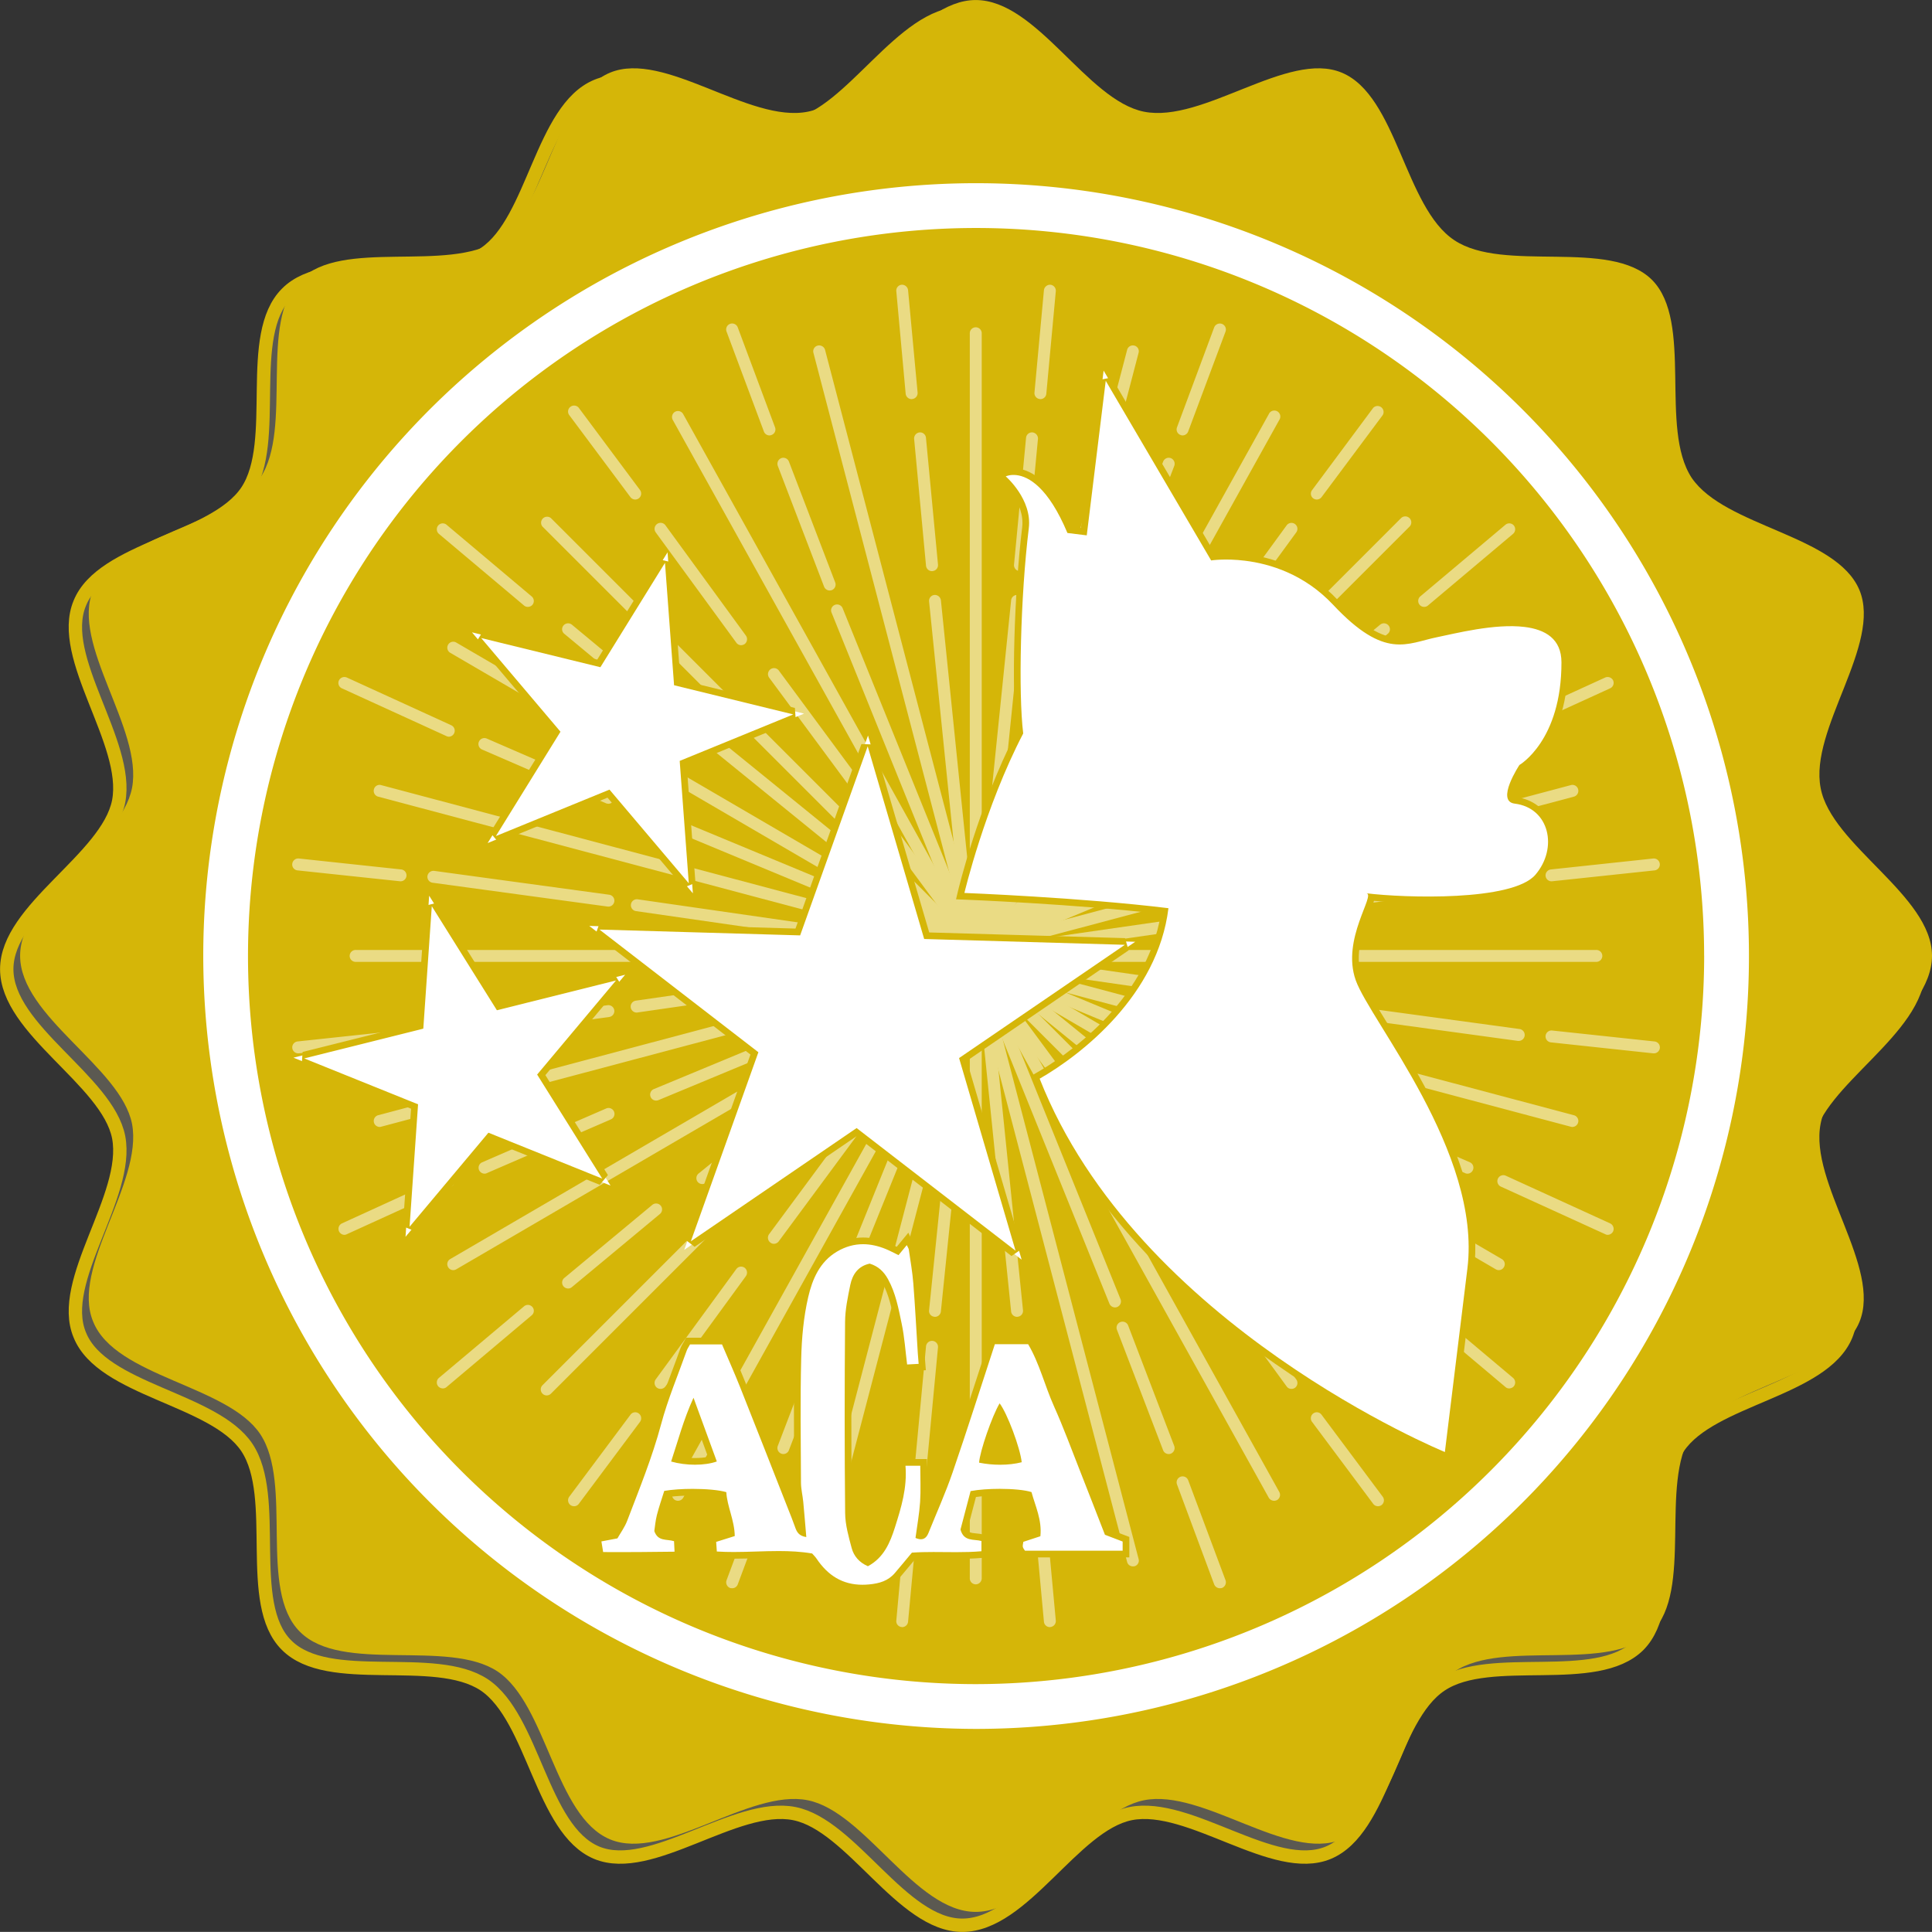 <svg xmlns="http://www.w3.org/2000/svg" width="289.117" height="289.1" viewBox="0 0 289.117 289.1">
  <rect x="0" y="0" width="289.117" height="289.1" fill="#333333" stroke="none"/>
  <g id="ACA-Star-Breeder" transform="translate(-6187 -1181)">
    <g id="Group_2529" data-name="Group 2529" transform="translate(6188 1183)">
      <path id="Path_6722" data-name="Path 6722" d="M820.284,1313.8c0,9.113-15.075,16.627-16.669,25.153-1.725,8.851,9.193,21.517,5.8,29.677-3.449,8.238-20.164,9.411-25.1,16.764-4.882,7.443.3,23.325-5.932,29.6-6.355,6.289-22.187.976-29.593,5.946-7.43,4.944-8.565,21.646-16.851,25.092-8.118,3.379-20.71-7.615-29.579-5.855-8.566,1.706-16.009,16.707-25.19,16.707-9.025,0-16.56-15-25.131-16.707-8.766-1.76-21.429,9.234-29.579,5.855-8.26-3.446-9.44-20.148-16.819-25.118-7.444-4.943-23.322.37-29.6-5.958-6.27-6.234-.966-22.115-5.932-29.572-4.909-7.34-21.669-8.539-25-16.829-3.4-8.108,7.495-20.748,5.816-29.6-1.686-8.525-16.748-16.04-16.748-25.153,0-9.032,15.062-16.527,16.748-25.106,1.679-8.83-9.22-21.49-5.816-29.657,3.333-8.251,20.094-9.424,25-16.757,4.966-7.437-.338-23.332,5.977-29.618,6.238-6.277,22.117-.989,29.593-5.945,7.346-4.919,8.527-21.653,16.787-25.073,8.15-3.369,20.813,7.6,29.579,5.848,8.571-1.713,16.106-16.712,25.131-16.712,9.18,0,16.624,15,25.19,16.712,8.869,1.757,21.538-9.217,29.579-5.848,8.286,3.42,9.421,20.154,16.851,25.073,7.405,4.956,23.283-.332,29.593,5.945,6.231,6.286,1.05,22.182,5.932,29.618,5.012,7.359,21.65,8.539,25.1,16.783,3.4,8.14-7.521,20.82-5.8,29.631C805.21,1297.269,820.284,1304.764,820.284,1313.8Z" transform="translate(-534.168 -1170.777)" fill="#5b5951" stroke="#d5b608" stroke-width="2"/>
    </g>
    <g id="Group_2527" data-name="Group 2527" transform="translate(6190 1181)">
      <g id="Group_2469" data-name="Group 2469" transform="translate(0 0)">
        <path id="Path_6722-2" data-name="Path 6722" d="M820.284,1313.8c0,9.113-15.075,16.627-16.669,25.153-1.725,8.851,9.193,21.517,5.8,29.677-3.449,8.238-20.164,9.411-25.1,16.764-4.882,7.443.3,23.325-5.932,29.6-6.355,6.289-22.187.976-29.593,5.946-7.43,4.944-8.565,21.646-16.851,25.092-8.118,3.379-20.71-7.615-29.579-5.855-8.566,1.706-16.009,16.707-25.19,16.707-9.025,0-16.56-15-25.131-16.707-8.766-1.76-21.429,9.234-29.579,5.855-8.26-3.446-9.44-20.148-16.819-25.118-7.444-4.943-23.322.37-29.6-5.958-6.27-6.234-.966-22.115-5.932-29.572-4.909-7.34-21.669-8.539-25-16.829-3.4-8.108,7.495-20.748,5.816-29.6-1.686-8.525-16.748-16.04-16.748-25.153,0-9.032,15.062-16.527,16.748-25.106,1.679-8.83-9.22-21.49-5.816-29.657,3.333-8.251,20.094-9.424,25-16.757,4.966-7.437-.338-23.332,5.977-29.618,6.238-6.277,22.117-.989,29.593-5.945,7.346-4.919,8.527-21.653,16.787-25.073,8.15-3.369,20.813,7.6,29.579,5.848,8.571-1.713,16.106-16.712,25.131-16.712,9.18,0,16.624,15,25.19,16.712,8.869,1.757,21.538-9.217,29.579-5.848,8.286,3.42,9.421,20.154,16.851,25.073,7.405,4.956,23.283-.332,29.593,5.945,6.231,6.286,1.05,22.182,5.932,29.618,5.012,7.359,21.65,8.539,25.1,16.783,3.4,8.14-7.521,20.82-5.8,29.631C805.21,1297.269,820.284,1304.764,820.284,1313.8Z" transform="translate(-534.168 -1170.777)" fill="#d5b608"/>
      </g>
      <g id="Group_2472" data-name="Group 2472" transform="translate(40.729 42.609)" opacity="0.5">
        <g id="Group_2353" data-name="Group 2353" transform="translate(101.397 6.395)">
          <path id="Path_6723" data-name="Path 6723" d="M767.452,1346.45a.894.894,0,0,1-.885-.9v-93.138a.894.894,0,1,1,1.787,0v93.138A.9.9,0,0,1,767.452,1346.45Z" transform="translate(-766.567 -1251.514)" fill="#fff"/>
        </g>
        <g id="Group_2354" data-name="Group 2354" transform="translate(101.397 99.548)">
          <path id="Path_6724" data-name="Path 6724" d="M860.3,1405.009H767.452a.892.892,0,0,1,0-1.783H860.3a.892.892,0,1,1,0,1.783Z" transform="translate(-766.567 -1403.226)" fill="#fff"/>
        </g>
        <g id="Group_2355" data-name="Group 2355" transform="translate(101.105 34.668)">
          <path id="Path_6725" data-name="Path 6725" d="M766.987,1363.931a.9.9,0,0,1-.64-1.526l64.57-64.585a.906.906,0,0,1,1.269,0,.893.893,0,0,1,0,1.271l-64.581,64.566A.882.882,0,0,1,766.987,1363.931Z" transform="translate(-766.09 -1297.561)" fill="#fff"/>
        </g>
        <g id="Group_2356" data-name="Group 2356" transform="translate(101.694 18.898)">
          <path id="Path_6726" data-name="Path 6726" d="M767.937,1353.414a.82.82,0,0,1-.427-.113.885.885,0,0,1-.352-1.2l44.339-79.754a.9.9,0,1,1,1.571.863l-44.336,79.753A.9.9,0,0,1,767.937,1353.414Z" transform="translate(-767.05 -1271.877)" fill="#fff"/>
        </g>
        <g id="Group_2357" data-name="Group 2357" transform="translate(101.397 9.08)">
          <path id="Path_6727" data-name="Path 6727" d="M767.452,1347.541a1.751,1.751,0,0,1-.206-.02.911.911,0,0,1-.653-1.1l23.519-89.869a.884.884,0,0,1,1.084-.633.869.869,0,0,1,.628,1.088l-23.5,89.87A.9.9,0,0,1,767.452,1347.541Z" transform="translate(-766.567 -1255.888)" fill="#fff"/>
        </g>
        <g id="Group_2358" data-name="Group 2358" transform="translate(101.1 74.847)">
          <path id="Path_6728" data-name="Path 6728" d="M766.984,1388.585a.887.887,0,0,1-.244-1.745l89.575-23.808a.878.878,0,0,1,1.1.624.9.9,0,0,1-.628,1.1l-89.577,23.808C767.128,1388.572,767.059,1388.585,766.984,1388.585Z" transform="translate(-766.082 -1362.997)" fill="#fff"/>
        </g>
        <g id="Group_2359" data-name="Group 2359" transform="translate(101.096 53.42)">
          <path id="Path_6729" data-name="Path 6729" d="M766.982,1375.719a.892.892,0,0,1-.781-.45.879.879,0,0,1,.329-1.219l78.556-45.825a.889.889,0,1,1,.9,1.535l-78.558,45.829A1.022,1.022,0,0,1,766.982,1375.719Z" transform="translate(-766.076 -1328.1)" fill="#fff"/>
        </g>
        <g id="Group_2360" data-name="Group 2360" transform="translate(101.097 91.956)">
          <path id="Path_6730" data-name="Path 6730" d="M766.982,1400.014a.921.921,0,0,1-.9-.768.9.9,0,0,1,.77-1.013l51.107-7.362a.887.887,0,0,1,1,.766.875.875,0,0,1-.757,1L767.093,1400A.448.448,0,0,1,766.982,1400.014Z" transform="translate(-766.077 -1390.861)" fill="#fff"/>
        </g>
        <g id="Group_2361" data-name="Group 2361" transform="translate(156.445 87.713)">
          <path id="Path_6731" data-name="Path 6731" d="M857.124,1389.3a.917.917,0,0,1-.9-.771.9.9,0,0,1,.774-1.007l26.192-3.57a.914.914,0,0,1,1,.774.887.887,0,0,1-.774,1l-26.188,3.566A.523.523,0,0,1,857.124,1389.3Z" transform="translate(-856.219 -1383.951)" fill="#fff"/>
        </g>
        <g id="Group_2362" data-name="Group 2362" transform="translate(187.552 85.858)">
          <path id="Path_6732" data-name="Path 6732" d="M907.773,1384.348a.89.89,0,0,1-.089-1.775l15.324-1.639a.9.9,0,0,1,.974.8.888.888,0,0,1-.787.98l-15.329,1.628C907.831,1384.34,907.808,1384.348,907.773,1384.348Z" transform="translate(-906.881 -1380.929)" fill="#fff"/>
        </g>
        <g id="Group_2363" data-name="Group 2363" transform="translate(102 78.79)">
          <path id="Path_6733" data-name="Path 6733" d="M768.438,1390.84a.855.855,0,0,1-.813-.551.882.882,0,0,1,.462-1.166l47.327-19.636a.888.888,0,1,1,.686,1.639l-47.318,19.652A.926.926,0,0,1,768.438,1390.84Z" transform="translate(-767.549 -1369.419)" fill="#fff"/>
        </g>
        <g id="Group_2364" data-name="Group 2364" transform="translate(156.454 67.849)">
          <path id="Path_6734" data-name="Path 6734" d="M857.13,1361.42a.884.884,0,0,1-.819-.531.875.875,0,0,1,.456-1.168l18.522-8.046a.9.9,0,0,1,.721,1.642l-18.531,8.031A.926.926,0,0,1,857.13,1361.42Z" transform="translate(-856.234 -1351.6)" fill="#fff"/>
        </g>
        <g id="Group_2365" data-name="Group 2365" transform="translate(180.333 58.702)">
          <path id="Path_6735" data-name="Path 6735" d="M896.016,1345.637a.9.9,0,0,1-.372-1.712l15.629-7.145a.919.919,0,0,1,1.19.439.9.9,0,0,1-.456,1.181l-15.628,7.135A.732.732,0,0,1,896.016,1345.637Z" transform="translate(-895.124 -1336.703)" fill="#fff"/>
        </g>
        <g id="Group_2366" data-name="Group 2366" transform="translate(101.99 66.288)">
          <path id="Path_6736" data-name="Path 6736" d="M768.433,1383.656a.908.908,0,0,1-.7-.338.9.9,0,0,1,.129-1.256l40.4-32.8a.884.884,0,0,1,1.252.122.893.893,0,0,1-.133,1.266l-40.4,32.808A.9.9,0,0,1,768.433,1383.656Z" transform="translate(-767.532 -1349.057)" fill="#fff"/>
        </g>
        <g id="Group_2367" data-name="Group 2367" transform="translate(149.312 50.668)">
          <path id="Path_6737" data-name="Path 6737" d="M845.492,1336.341a.871.871,0,0,1-.677-.32.9.9,0,0,1,.1-1.266l13.182-10.936a.891.891,0,0,1,1.257.129.873.873,0,0,1-.12,1.243l-13.169,10.938A.838.838,0,0,1,845.492,1336.341Z" transform="translate(-844.602 -1323.618)" fill="#fff"/>
        </g>
        <g id="Group_2368" data-name="Group 2368" transform="translate(168.502 35.711)">
          <path id="Path_6738" data-name="Path 6738" d="M876.74,1311.757a.885.885,0,0,1-.672-.307.9.9,0,0,1,.105-1.27l12.732-10.71a.892.892,0,0,1,1.256.1.907.907,0,0,1-.115,1.263l-12.722,10.71A.855.855,0,0,1,876.74,1311.757Z" transform="translate(-875.856 -1299.259)" fill="#fff"/>
        </g>
        <g id="Group_2369" data-name="Group 2369" transform="translate(101.326 57.359)">
          <path id="Path_6739" data-name="Path 6739" d="M767.344,1377.369a.89.89,0,0,1-.533-.17.908.908,0,0,1-.193-1.251l30.357-41.076a.9.9,0,0,1,1.248-.182.882.882,0,0,1,.19,1.248l-30.36,41.076A.883.883,0,0,1,767.344,1377.369Z" transform="translate(-766.45 -1334.516)" fill="#fff"/>
        </g>
        <g id="Group_2370" data-name="Group 2370" transform="translate(136.59 35.636)">
          <path id="Path_6740" data-name="Path 6740" d="M824.758,1317.441a.881.881,0,0,1-.5-.173.89.89,0,0,1-.2-1.25l12.049-16.514a.891.891,0,1,1,1.438,1.053l-12.045,16.51A.894.894,0,0,1,824.758,1317.441Z" transform="translate(-823.882 -1299.136)" fill="#fff"/>
        </g>
        <g id="Group_2371" data-name="Group 2371" transform="translate(152.438 18.083)">
          <path id="Path_6741" data-name="Path 6741" d="M850.576,1284.611a.906.906,0,0,1-.531-.177.874.874,0,0,1-.16-1.245l9.131-12.289a.9.9,0,0,1,1.429,1.079l-9.153,12.275A.908.908,0,0,1,850.576,1284.611Z" transform="translate(-849.694 -1270.549)" fill="#fff"/>
        </g>
        <g id="Group_2372" data-name="Group 2372" transform="translate(101.922 47.846)">
          <path id="Path_6742" data-name="Path 6742" d="M768.3,1371.018a.89.89,0,0,1-.814-1.225l20.3-50.224a.9.9,0,0,1,1.168-.482.889.889,0,0,1,.486,1.155l-20.3,50.226A.9.9,0,0,1,768.3,1371.018Z" transform="translate(-767.421 -1319.022)" fill="#fff"/>
        </g>
        <g id="Group_2373" data-name="Group 2373" transform="translate(123.344 25.894)">
          <path id="Path_6743" data-name="Path 6743" d="M803.2,1303.135a1.148,1.148,0,0,1-.309-.055.907.907,0,0,1-.522-1.157l6.927-18.075a.9.9,0,0,1,1.159-.519.909.909,0,0,1,.509,1.153l-6.923,18.074A.889.889,0,0,1,803.2,1303.135Z" transform="translate(-802.31 -1283.271)" fill="#fff"/>
        </g>
        <g id="Group_2374" data-name="Group 2374" transform="translate(132.349 5.807)">
          <path id="Path_6744" data-name="Path 6744" d="M817.859,1267.3a.782.782,0,0,1-.309-.071.881.881,0,0,1-.518-1.144l5.565-14.956a.915.915,0,0,1,1.168-.518.9.9,0,0,1,.531,1.146l-5.587,14.948A.908.908,0,0,1,817.859,1267.3Z" transform="translate(-816.976 -1250.556)" fill="#fff"/>
        </g>
        <g id="Group_2375" data-name="Group 2375" transform="translate(102.216 46.421)">
          <path id="Path_6745" data-name="Path 6745" d="M768.8,1370.95c-.04,0-.062-.015-.093-.015a.9.9,0,0,1-.8-.98l5.359-52.449a.894.894,0,1,1,1.779.184l-5.357,52.447A.907.907,0,0,1,768.8,1370.95Z" transform="translate(-767.9 -1316.702)" fill="#fff"/>
        </g>
        <g id="Group_2376" data-name="Group 2376" transform="translate(108.015 22.094)">
          <path id="Path_6746" data-name="Path 6746" d="M778.254,1297.848a.2.2,0,0,1-.1-.013.884.884,0,0,1-.809-.971l1.8-18.967a.889.889,0,0,1,.968-.811.918.918,0,0,1,.814.972l-1.8,18.978A.9.9,0,0,1,778.254,1297.848Z" transform="translate(-777.344 -1277.081)" fill="#fff"/>
        </g>
        <g id="Group_2377" data-name="Group 2377" transform="translate(111.071 0)">
          <path id="Path_6747" data-name="Path 6747" d="M783.205,1258.219a.668.668,0,0,0-.071-.013.891.891,0,0,1-.809-.969l1.416-15.324a.926.926,0,0,1,.972-.812.9.9,0,0,1,.806.973L784.1,1257.4A.886.886,0,0,1,783.205,1258.219Z" transform="translate(-782.321 -1241.099)" fill="#fff"/>
        </g>
        <g id="Group_2378" data-name="Group 2378" transform="translate(8.62 99.548)">
          <path id="Path_6748" data-name="Path 6748" d="M709.218,1405.009H616.367a.892.892,0,1,1,0-1.783h92.851a.892.892,0,0,1,0,1.783Z" transform="translate(-615.467 -1403.226)" fill="#fff"/>
        </g>
        <g id="Group_2379" data-name="Group 2379" transform="translate(37.192 34.668)">
          <path id="Path_6749" data-name="Path 6749" d="M727.455,1363.931a.906.906,0,0,1-.619-.274l-64.572-64.566a.9.9,0,0,1,1.265-1.271l64.57,64.585a.866.866,0,0,1,0,1.252A.887.887,0,0,1,727.455,1363.931Z" transform="translate(-662 -1297.561)" fill="#fff"/>
        </g>
        <g id="Group_2380" data-name="Group 2380" transform="translate(56.834 18.898)">
          <path id="Path_6750" data-name="Path 6750" d="M739.232,1353.414a.872.872,0,0,1-.781-.454L694.1,1273.207a.912.912,0,0,1,.346-1.218.893.893,0,0,1,1.218.354L740,1352.1a.889.889,0,0,1-.338,1.2A.837.837,0,0,1,739.232,1353.414Z" transform="translate(-693.989 -1271.877)" fill="#fff"/>
        </g>
        <g id="Group_2381" data-name="Group 2381" transform="translate(77.967 9.08)">
          <path id="Path_6751" data-name="Path 6751" d="M752.811,1347.541a.911.911,0,0,1-.876-.665l-23.494-89.87a.878.878,0,0,1,.626-1.088.915.915,0,0,1,1.11.633l23.5,89.869a.908.908,0,0,1-.644,1.1A1.781,1.781,0,0,1,752.811,1347.541Z" transform="translate(-728.408 -1255.888)" fill="#fff"/>
        </g>
        <g id="Group_2382" data-name="Group 2382" transform="translate(12.197 74.847)">
          <path id="Path_6752" data-name="Path 6752" d="M711.743,1388.585a1.915,1.915,0,0,1-.21-.021l-89.584-23.808a.9.9,0,0,1-.625-1.1.866.866,0,0,1,1.092-.624l89.57,23.808a.875.875,0,0,1,.64,1.087A.915.915,0,0,1,711.743,1388.585Z" transform="translate(-621.293 -1362.997)" fill="#fff"/>
        </g>
        <g id="Group_2383" data-name="Group 2383" transform="translate(23.207 53.42)">
          <path id="Path_6753" data-name="Path 6753" d="M718.664,1375.719a.921.921,0,0,1-.427-.13l-78.571-45.829a.889.889,0,1,1,.9-1.535l78.564,45.825a.9.9,0,0,1-.465,1.669Z" transform="translate(-639.224 -1328.1)" fill="#fff"/>
        </g>
        <g id="Group_2384" data-name="Group 2384" transform="translate(50.654 91.956)">
          <path id="Path_6754" data-name="Path 6754" d="M735.945,1400.014a.69.69,0,0,1-.144-.009l-51.114-7.369a.892.892,0,0,1,.261-1.764l51.111,7.362a.9.9,0,0,1-.115,1.781Z" transform="translate(-683.925 -1390.861)" fill="#fff"/>
        </g>
        <g id="Group_2385" data-name="Group 2385" transform="translate(20.227 87.713)">
          <path id="Path_6755" data-name="Path 6755" d="M661.456,1389.3a.642.642,0,0,1-.121-.008l-26.188-3.566a.9.9,0,0,1-.767-1,.916.916,0,0,1,1.008-.774l26.193,3.57a.893.893,0,0,1-.125,1.778Z" transform="translate(-634.371 -1383.951)" fill="#fff"/>
        </g>
        <g id="Group_2386" data-name="Group 2386" transform="translate(0 85.858)">
          <path id="Path_6756" data-name="Path 6756" d="M617.655,1384.348c-.049,0-.071-.008-.106-.008l-15.335-1.628a.88.88,0,0,1-.778-.98.9.9,0,0,1,.978-.8l15.321,1.639a.89.89,0,0,1-.08,1.775Z" transform="translate(-601.429 -1380.929)" fill="#fff"/>
        </g>
        <g id="Group_2387" data-name="Group 2387" transform="translate(53.563 78.79)">
          <path id="Path_6757" data-name="Path 6757" d="M736.857,1390.84a.928.928,0,0,1-.334-.062l-47.311-19.652a.875.875,0,0,1-.48-1.157.885.885,0,0,1,1.168-.482l47.312,19.636a.893.893,0,0,1-.354,1.716Z" transform="translate(-688.662 -1369.419)" fill="#fff"/>
        </g>
        <g id="Group_2388" data-name="Group 2388" transform="translate(27.89 67.849)">
          <path id="Path_6758" data-name="Path 6758" d="M666.272,1361.42a1.007,1.007,0,0,1-.36-.073l-18.52-8.031a.894.894,0,1,1,.706-1.642l18.528,8.046a.885.885,0,0,1-.354,1.7Z" transform="translate(-646.851 -1351.6)" fill="#fff"/>
        </g>
        <g id="Group_2389" data-name="Group 2389" transform="translate(6.91 58.702)">
          <path id="Path_6759" data-name="Path 6759" d="M629.2,1345.637a.787.787,0,0,1-.37-.1l-15.617-7.135a.88.88,0,0,1-.45-1.181.911.911,0,0,1,1.188-.439l15.627,7.145a.9.9,0,0,1-.378,1.712Z" transform="translate(-612.682 -1336.703)" fill="#fff"/>
        </g>
        <g id="Group_2390" data-name="Group 2390" transform="translate(60.481 66.288)">
          <path id="Path_6760" data-name="Path 6760" d="M741.206,1383.656a.91.91,0,0,1-.55-.2l-40.4-32.808a.9.9,0,0,1-.133-1.266.892.892,0,0,1,1.259-.122l40.392,32.8a.9.9,0,0,1-.573,1.594Z" transform="translate(-699.929 -1349.057)" fill="#fff"/>
        </g>
        <g id="Group_2391" data-name="Group 2391" transform="translate(40.387 50.668)">
          <path id="Path_6761" data-name="Path 6761" d="M681.269,1336.341a.851.851,0,0,1-.569-.212l-13.163-10.937a.874.874,0,0,1-.132-1.243.9.9,0,0,1,1.263-.129l13.165,10.936a.9.9,0,0,1,.123,1.266A.912.912,0,0,1,681.269,1336.341Z" transform="translate(-667.203 -1323.618)" fill="#fff"/>
        </g>
        <g id="Group_2392" data-name="Group 2392" transform="translate(21.64 35.708)">
          <path id="Path_6762" data-name="Path 6762" d="M650.285,1311.755a.825.825,0,0,1-.566-.21l-12.725-10.709a.9.9,0,0,1-.115-1.263.888.888,0,0,1,1.26-.1l12.718,10.71a.894.894,0,0,1,.119,1.27A.914.914,0,0,1,650.285,1311.755Z" transform="translate(-636.673 -1299.254)" fill="#fff"/>
        </g>
        <g id="Group_2393" data-name="Group 2393" transform="translate(71.188 57.359)">
          <path id="Path_6763" data-name="Path 6763" d="M748.616,1377.369a.906.906,0,0,1-.719-.356l-30.362-41.076a.9.9,0,0,1,1.449-1.066l30.353,41.076a.91.91,0,0,1-.183,1.251A.944.944,0,0,1,748.616,1377.369Z" transform="translate(-717.367 -1334.516)" fill="#fff"/>
        </g>
        <g id="Group_2394" data-name="Group 2394" transform="translate(54.227 35.636)">
          <path id="Path_6764" data-name="Path 6764" d="M702.7,1317.441a.875.875,0,0,1-.723-.374l-12.063-16.51a.9.9,0,0,1,1.46-1.053l12.045,16.514a.921.921,0,0,1-.19,1.25A.99.99,0,0,1,702.7,1317.441Z" transform="translate(-689.745 -1299.136)" fill="#fff"/>
        </g>
        <g id="Group_2395" data-name="Group 2395" transform="translate(41.28 18.083)">
          <path id="Path_6765" data-name="Path 6765" d="M678.711,1284.611a.918.918,0,0,1-.717-.356l-9.157-12.275a.888.888,0,0,1,.182-1.25.9.9,0,0,1,1.254.17l9.152,12.289a.893.893,0,0,1-.715,1.422Z" transform="translate(-668.658 -1270.549)" fill="#fff"/>
        </g>
        <g id="Group_2396" data-name="Group 2396" transform="translate(80.642 47.846)">
          <path id="Path_6766" data-name="Path 6766" d="M753.973,1371.018a.866.866,0,0,1-.832-.551l-20.308-50.226a.876.876,0,0,1,.492-1.155.9.9,0,0,1,1.159.482l20.32,50.224a.9.9,0,0,1-.5,1.159A.824.824,0,0,1,753.973,1371.018Z" transform="translate(-732.765 -1319.022)" fill="#fff"/>
        </g>
        <g id="Group_2397" data-name="Group 2397" transform="translate(72.607 25.894)">
          <path id="Path_6767" data-name="Path 6767" d="M727.5,1303.135a.908.908,0,0,1-.839-.579l-6.927-18.074a.914.914,0,0,1,.516-1.153.9.9,0,0,1,1.154.519l6.923,18.075a.9.9,0,0,1-.511,1.157A1.243,1.243,0,0,1,727.5,1303.135Z" transform="translate(-719.678 -1283.271)" fill="#fff"/>
        </g>
        <g id="Group_2398" data-name="Group 2398" transform="translate(64.942 5.807)">
          <path id="Path_6768" data-name="Path 6768" d="M713.673,1267.3a.889.889,0,0,1-.84-.595l-5.585-14.948a.894.894,0,0,1,1.675-.628l5.58,14.956a.879.879,0,0,1-.516,1.144A.837.837,0,0,1,713.673,1267.3Z" transform="translate(-707.194 -1250.556)" fill="#fff"/>
        </g>
        <g id="Group_2399" data-name="Group 2399" transform="translate(95.299 46.421)">
          <path id="Path_6769" data-name="Path 6769" d="M762.886,1370.95a.9.9,0,0,1-.893-.814l-5.351-52.447a.886.886,0,0,1,.792-.984.917.917,0,0,1,.976.8l5.364,52.449a.894.894,0,0,1-.8.98C762.939,1370.934,762.908,1370.95,762.886,1370.95Z" transform="translate(-756.635 -1316.702)" fill="#fff"/>
        </g>
        <g id="Group_2400" data-name="Group 2400" transform="translate(93.065 22.094)">
          <path id="Path_6770" data-name="Path 6770" d="M755.678,1297.848a.905.905,0,0,1-.9-.811L753,1278.059a.91.91,0,0,1,.807-.972.886.886,0,0,1,.964.811l1.8,18.967a.89.89,0,0,1-.814.971A.167.167,0,0,1,755.678,1297.848Z" transform="translate(-752.997 -1277.081)" fill="#fff"/>
        </g>
        <g id="Group_2401" data-name="Group 2401" transform="translate(90.394 0)">
          <path id="Path_6771" data-name="Path 6771" d="M750.933,1258.219a.9.9,0,0,1-.88-.821l-1.4-15.324a.884.884,0,0,1,.783-.973.915.915,0,0,1,.978.812l1.426,15.324a.9.9,0,0,1-.818.969C751,1258.206,750.969,1258.219,750.933,1258.219Z" transform="translate(-748.647 -1241.099)" fill="#fff"/>
        </g>
        <g id="Group_2402" data-name="Group 2402" transform="translate(101.397 99.548)">
          <path id="Path_6772" data-name="Path 6772" d="M767.452,1498.16a.9.9,0,0,1-.885-.9v-93.149a.894.894,0,0,1,1.787,0v93.149A.906.906,0,0,1,767.452,1498.16Z" transform="translate(-766.567 -1403.226)" fill="#fff"/>
        </g>
        <g id="Group_2403" data-name="Group 2403" transform="translate(101.105 99.839)">
          <path id="Path_6773" data-name="Path 6773" d="M831.551,1470.071a.932.932,0,0,1-.633-.267l-64.57-64.572a.915.915,0,0,1,0-1.272.892.892,0,0,1,1.259,0l64.581,64.582a.882.882,0,0,1,0,1.262A.916.916,0,0,1,831.551,1470.071Z" transform="translate(-766.09 -1403.699)" fill="#fff"/>
        </g>
        <g id="Group_2404" data-name="Group 2404" transform="translate(101.694 100.436)">
          <path id="Path_6774" data-name="Path 6774" d="M812.289,1486.215a.949.949,0,0,1-.792-.453L767.158,1406a.9.9,0,0,1,1.573-.865l44.336,79.758a.9.9,0,0,1-.337,1.215A1.033,1.033,0,0,1,812.289,1486.215Z" transform="translate(-767.05 -1404.672)" fill="#fff"/>
        </g>
        <g id="Group_2405" data-name="Group 2405" transform="translate(101.397 100.138)">
          <path id="Path_6775" data-name="Path 6775" d="M790.957,1495.84a.872.872,0,0,1-.845-.655l-23.519-89.88a.9.9,0,0,1,.653-1.088.89.89,0,0,1,1.081.635l23.5,89.875a.876.876,0,0,1-.628,1.1A1.9,1.9,0,0,1,790.957,1495.84Z" transform="translate(-766.567 -1404.187)" fill="#fff"/>
        </g>
        <g id="Group_2406" data-name="Group 2406" transform="translate(101.1 100.437)">
          <path id="Path_6776" data-name="Path 6776" d="M856.55,1430.272a.762.762,0,0,1-.235-.036l-89.575-23.8a.909.909,0,0,1-.63-1.088.9.9,0,0,1,1.1-.642l89.577,23.813a.883.883,0,0,1,.628,1.086A.907.907,0,0,1,856.55,1430.272Z" transform="translate(-766.082 -1404.673)" fill="#fff"/>
        </g>
        <g id="Group_2407" data-name="Group 2407" transform="translate(101.096 99.84)">
          <path id="Path_6777" data-name="Path 6777" d="M845.524,1451.324a.919.919,0,0,1-.438-.128l-78.556-45.838a.872.872,0,0,1-.329-1.215.912.912,0,0,1,1.226-.327l78.558,45.847a.865.865,0,0,1,.323,1.207A.88.88,0,0,1,845.524,1451.324Z" transform="translate(-766.076 -1403.701)" fill="#fff"/>
        </g>
        <g id="Group_2408" data-name="Group 2408" transform="translate(101.097 99.766)">
          <path id="Path_6778" data-name="Path 6778" d="M818.089,1412.73a.433.433,0,0,1-.129-.013l-51.107-7.361a.9.9,0,0,1-.77-1.016.887.887,0,0,1,1.009-.75l51.115,7.361a.9.9,0,0,1,.757,1.022A.887.887,0,0,1,818.089,1412.73Z" transform="translate(-766.077 -1403.58)" fill="#fff"/>
        </g>
        <g id="Group_2409" data-name="Group 2409" transform="translate(156.445 107.806)">
          <path id="Path_6779" data-name="Path 6779" d="M883.317,1422.026h-.124L857,1418.445a.891.891,0,0,1-.774-1.009.91.91,0,0,1,1.008-.754l26.188,3.564a.893.893,0,0,1-.106,1.78Z" transform="translate(-856.219 -1416.674)" fill="#fff"/>
        </g>
        <g id="Group_2410" data-name="Group 2410" transform="translate(187.552 111.598)">
          <path id="Path_6780" data-name="Path 6780" d="M923.1,1426.272h-.089l-15.324-1.644a.891.891,0,1,1,.182-1.774l15.329,1.639a.892.892,0,0,1-.1,1.779Z" transform="translate(-906.881 -1422.849)" fill="#fff"/>
        </g>
        <g id="Group_2411" data-name="Group 2411" transform="translate(102 100.662)">
          <path id="Path_6781" data-name="Path 6781" d="M815.75,1426.467a.857.857,0,0,1-.336-.062l-47.327-19.658a.888.888,0,0,1,.694-1.634l47.318,19.636a.894.894,0,0,1-.349,1.719Z" transform="translate(-767.549 -1405.04)" fill="#fff"/>
        </g>
        <g id="Group_2412" data-name="Group 2412" transform="translate(156.454 123.203)">
          <path id="Path_6782" data-name="Path 6782" d="M875.643,1451.572a.762.762,0,0,1-.354-.084l-18.522-8.029a.876.876,0,0,1-.456-1.161.862.862,0,0,1,1.168-.466l18.531,8.038a.872.872,0,0,1,.455,1.161A.883.883,0,0,1,875.643,1451.572Z" transform="translate(-856.234 -1441.75)" fill="#fff"/>
        </g>
        <g id="Group_2413" data-name="Group 2413" transform="translate(180.333 133.248)">
          <path id="Path_6783" data-name="Path 6783" d="M911.64,1467.044a.765.765,0,0,1-.367-.1l-15.629-7.127a.895.895,0,0,1,.734-1.632l15.628,7.142a.916.916,0,0,1,.456,1.195A.933.933,0,0,1,911.64,1467.044Z" transform="translate(-895.124 -1458.111)" fill="#fff"/>
        </g>
        <g id="Group_2414" data-name="Group 2414" transform="translate(101.99 99.99)">
          <path id="Path_6784" data-name="Path 6784" d="M808.826,1438.534a.938.938,0,0,1-.562-.188l-40.4-32.815a.893.893,0,0,1-.129-1.254.88.88,0,0,1,1.251-.128l40.4,32.808a.883.883,0,0,1-.557,1.577Z" transform="translate(-767.532 -1403.945)" fill="#fff"/>
        </g>
        <g id="Group_2415" data-name="Group 2415" transform="translate(149.312 137.49)">
          <path id="Path_6785" data-name="Path 6785" d="M858.66,1477.739a.858.858,0,0,1-.566-.21l-13.182-10.937a.894.894,0,0,1,1.15-1.369l13.169,10.931a.9.9,0,0,1-.571,1.586Z" transform="translate(-844.602 -1465.018)" fill="#fff"/>
        </g>
        <g id="Group_2416" data-name="Group 2416" transform="translate(168.502 152.666)">
          <path id="Path_6786" data-name="Path 6786" d="M889.477,1502.231a.784.784,0,0,1-.571-.214L876.174,1491.3a.886.886,0,1,1,1.15-1.347l12.722,10.7a.911.911,0,0,1,.115,1.265A.926.926,0,0,1,889.477,1502.231Z" transform="translate(-875.856 -1489.735)" fill="#fff"/>
        </g>
        <g id="Group_2417" data-name="Group 2417" transform="translate(101.326 100.662)">
          <path id="Path_6787" data-name="Path 6787" d="M797.689,1447.9a.891.891,0,0,1-.712-.37l-30.357-41.067a.9.9,0,0,1,.193-1.241.881.881,0,0,1,1.243.179l30.36,41.063a.883.883,0,0,1-.19,1.251A.839.839,0,0,1,797.689,1447.9Z" transform="translate(-766.45 -1405.04)" fill="#fff"/>
        </g>
        <g id="Group_2418" data-name="Group 2418" transform="translate(136.59 146.935)">
          <path id="Path_6788" data-name="Path 6788" d="M836.826,1498.7a.858.858,0,0,1-.721-.37l-12.049-16.511a.891.891,0,0,1,1.442-1.049l12.045,16.511a.9.9,0,0,1-.186,1.253A.932.932,0,0,1,836.826,1498.7Z" transform="translate(-823.882 -1480.4)" fill="#fff"/>
        </g>
        <g id="Group_2419" data-name="Group 2419" transform="translate(152.435 168.734)">
          <path id="Path_6789" data-name="Path 6789" d="M859.73,1529.962a.88.88,0,0,1-.717-.366l-9.148-12.261a.9.9,0,0,1,.178-1.254.878.878,0,0,1,1.247.19l9.152,12.264a.9.9,0,0,1-.177,1.256A.918.918,0,0,1,859.73,1529.962Z" transform="translate(-849.688 -1515.903)" fill="#fff"/>
        </g>
        <g id="Group_2420" data-name="Group 2420" transform="translate(101.922 101.031)">
          <path id="Path_6790" data-name="Path 6790" d="M788.628,1457.651a.913.913,0,0,1-.836-.562l-20.3-50.215a.888.888,0,0,1,.489-1.166.9.9,0,0,1,1.17.489l20.3,50.218a.9.9,0,0,1-.486,1.167A.831.831,0,0,1,788.628,1457.651Z" transform="translate(-767.421 -1405.64)" fill="#fff"/>
        </g>
        <g id="Group_2421" data-name="Group 2421" transform="translate(123.344 155.122)">
          <path id="Path_6791" data-name="Path 6791" d="M810.124,1513.594a.882.882,0,0,1-.832-.569l-6.927-18.074a.9.9,0,0,1,1.672-.653l6.923,18.1a.9.9,0,0,1-.509,1.137A.749.749,0,0,1,810.124,1513.594Z" transform="translate(-802.31 -1493.735)" fill="#fff"/>
        </g>
        <g id="Group_2422" data-name="Group 2422" transform="translate(132.349 178.33)">
          <path id="Path_6792" data-name="Path 6792" d="M823.437,1548.266a.916.916,0,0,1-.84-.573l-5.565-14.961a.894.894,0,0,1,1.677-.621l5.587,14.96a.918.918,0,0,1-.531,1.155A1.4,1.4,0,0,1,823.437,1548.266Z" transform="translate(-816.976 -1531.531)" fill="#fff"/>
        </g>
        <g id="Group_2423" data-name="Group 2423" transform="translate(102.216 100.209)">
          <path id="Path_6793" data-name="Path 6793" d="M774.158,1458.545a.9.9,0,0,1-.894-.807l-5.359-52.447a.907.907,0,0,1,.8-.987.92.92,0,0,1,.982.8l5.357,52.462a.883.883,0,0,1-.8.965A.213.213,0,0,1,774.158,1458.545Z" transform="translate(-767.9 -1404.302)" fill="#fff"/>
        </g>
        <g id="Group_2424" data-name="Group 2424" transform="translate(108.015 158.022)">
          <path id="Path_6794" data-name="Path 6794" d="M780.028,1519.216a.888.888,0,0,1-.885-.805l-1.8-18.977a.895.895,0,0,1,1.783-.159l1.8,18.964a.912.912,0,0,1-.814.969A.306.306,0,0,1,780.028,1519.216Z" transform="translate(-777.344 -1498.458)" fill="#fff"/>
        </g>
        <g id="Group_2425" data-name="Group 2425" transform="translate(111.071 183.763)">
          <path id="Path_6795" data-name="Path 6795" d="M784.625,1557.5a.886.886,0,0,1-.884-.819l-1.416-15.332a.89.89,0,0,1,.809-.964.9.9,0,0,1,.964.811l1.42,15.317a.9.9,0,0,1-.806.973C784.678,1557.485,784.652,1557.5,784.625,1557.5Z" transform="translate(-782.321 -1540.38)" fill="#fff"/>
        </g>
        <g id="Group_2426" data-name="Group 2426" transform="translate(37.192 99.839)">
          <path id="Path_6796" data-name="Path 6796" d="M662.894,1470.071a.871.871,0,0,1-.63-.267.886.886,0,0,1,0-1.262l64.572-64.582a.9.9,0,0,1,1.262,1.272l-64.57,64.572A.885.885,0,0,1,662.894,1470.071Z" transform="translate(-662 -1403.699)" fill="#fff"/>
        </g>
        <g id="Group_2427" data-name="Group 2427" transform="translate(56.834 100.436)">
          <path id="Path_6797" data-name="Path 6797" d="M694.885,1486.215a.982.982,0,0,1-.44-.111.905.905,0,0,1-.346-1.215l44.352-79.758A.888.888,0,1,1,740,1406l-44.339,79.765A.907.907,0,0,1,694.885,1486.215Z" transform="translate(-693.989 -1404.672)" fill="#fff"/>
        </g>
        <g id="Group_2428" data-name="Group 2428" transform="translate(77.967 100.138)">
          <path id="Path_6798" data-name="Path 6798" d="M729.306,1495.84a2.031,2.031,0,0,1-.239-.018.885.885,0,0,1-.626-1.1l23.494-89.875a.9.9,0,0,1,1.739.453l-23.5,89.88A.916.916,0,0,1,729.306,1495.84Z" transform="translate(-728.408 -1404.187)" fill="#fff"/>
        </g>
        <g id="Group_2429" data-name="Group 2429" transform="translate(12.197 100.437)">
          <path id="Path_6799" data-name="Path 6799" d="M622.179,1430.272a.895.895,0,0,1-.23-1.756l89.584-23.813a.894.894,0,1,1,.453,1.729l-89.57,23.8A.743.743,0,0,1,622.179,1430.272Z" transform="translate(-621.293 -1404.673)" fill="#fff"/>
        </g>
        <g id="Group_2430" data-name="Group 2430" transform="translate(23.207 99.84)">
          <path id="Path_6800" data-name="Path 6800" d="M640.12,1451.324a.883.883,0,0,1-.776-.454.873.873,0,0,1,.323-1.207l78.571-45.847a.9.9,0,0,1,1.212.327.884.884,0,0,1-.321,1.215L640.564,1451.2A.951.951,0,0,1,640.12,1451.324Z" transform="translate(-639.224 -1403.701)" fill="#fff"/>
        </g>
        <g id="Group_2431" data-name="Group 2431" transform="translate(50.654 99.766)">
          <path id="Path_6801" data-name="Path 6801" d="M684.821,1412.73a.894.894,0,0,1-.133-1.779l51.114-7.361a.9.9,0,0,1,1.017.75.891.891,0,0,1-.759,1.016l-51.111,7.361A.375.375,0,0,1,684.821,1412.73Z" transform="translate(-683.925 -1403.58)" fill="#fff"/>
        </g>
        <g id="Group_2432" data-name="Group 2432" transform="translate(20.227 107.806)">
          <path id="Path_6802" data-name="Path 6802" d="M635.265,1422.026a.9.9,0,0,1-.887-.771.909.909,0,0,1,.767-1.008l26.188-3.564a.9.9,0,0,1,1.008.754.894.894,0,0,1-.763,1.009l-26.193,3.581Z" transform="translate(-634.371 -1416.674)" fill="#fff"/>
        </g>
        <g id="Group_2433" data-name="Group 2433" transform="translate(0 111.598)">
          <path id="Path_6803" data-name="Path 6803" d="M602.316,1426.272a.893.893,0,0,1-.1-1.779l15.335-1.639a.916.916,0,0,1,.984.792.9.9,0,0,1-.8.981l-15.321,1.644Z" transform="translate(-601.429 -1422.849)" fill="#fff"/>
        </g>
        <g id="Group_2434" data-name="Group 2434" transform="translate(53.563 100.662)">
          <path id="Path_6804" data-name="Path 6804" d="M689.551,1426.467a.894.894,0,0,1-.339-1.719l47.311-19.636a.887.887,0,1,1,.688,1.634L689.9,1426.4A1,1,0,0,1,689.551,1426.467Z" transform="translate(-688.662 -1405.04)" fill="#fff"/>
        </g>
        <g id="Group_2435" data-name="Group 2435" transform="translate(27.89 123.203)">
          <path id="Path_6805" data-name="Path 6805" d="M647.735,1451.572a.905.905,0,0,1-.814-.542.889.889,0,0,1,.471-1.161l18.52-8.038a.889.889,0,1,1,.714,1.627l-18.528,8.029A.732.732,0,0,1,647.735,1451.572Z" transform="translate(-646.851 -1441.75)" fill="#fff"/>
        </g>
        <g id="Group_2436" data-name="Group 2436" transform="translate(6.91 133.248)">
          <path id="Path_6806" data-name="Path 6806" d="M613.573,1467.044a.9.9,0,0,1-.36-1.714l15.617-7.142a.9.9,0,0,1,.748,1.632l-15.627,7.127A.8.8,0,0,1,613.573,1467.044Z" transform="translate(-612.682 -1458.111)" fill="#fff"/>
        </g>
        <g id="Group_2437" data-name="Group 2437" transform="translate(60.481 99.99)">
          <path id="Path_6807" data-name="Path 6807" d="M700.822,1438.534a.885.885,0,0,1-.694-.317.9.9,0,0,1,.133-1.26l40.4-32.808a.879.879,0,0,1,1.251.128.889.889,0,0,1-.128,1.254l-40.392,32.815A.929.929,0,0,1,700.822,1438.534Z" transform="translate(-699.929 -1403.945)" fill="#fff"/>
        </g>
        <g id="Group_2438" data-name="Group 2438" transform="translate(40.387 137.49)">
          <path id="Path_6808" data-name="Path 6808" d="M668.108,1477.739a.932.932,0,0,1-.7-.329.892.892,0,0,1,.132-1.257l13.163-10.931a.9.9,0,0,1,1.256.115.886.886,0,0,1-.123,1.255l-13.165,10.938A.853.853,0,0,1,668.108,1477.739Z" transform="translate(-667.203 -1465.018)" fill="#fff"/>
        </g>
        <g id="Group_2439" data-name="Group 2439" transform="translate(21.64 152.666)">
          <path id="Path_6809" data-name="Path 6809" d="M637.567,1502.231a.945.945,0,0,1-.687-.316.9.9,0,0,1,.115-1.265l12.725-10.7a.884.884,0,0,1,1.258.1.87.87,0,0,1-.119,1.25l-12.718,10.717A.821.821,0,0,1,637.567,1502.231Z" transform="translate(-636.673 -1489.735)" fill="#fff"/>
        </g>
        <g id="Group_2440" data-name="Group 2440" transform="translate(71.188 100.662)">
          <path id="Path_6810" data-name="Path 6810" d="M718.266,1447.9a.824.824,0,0,1-.529-.184.9.9,0,0,1-.2-1.251L747.9,1405.4a.894.894,0,0,1,1.439,1.062l-30.353,41.067A.9.9,0,0,1,718.266,1447.9Z" transform="translate(-717.367 -1405.04)" fill="#fff"/>
        </g>
        <g id="Group_2441" data-name="Group 2441" transform="translate(54.227 146.935)">
          <path id="Path_6811" data-name="Path 6811" d="M690.639,1498.7a.957.957,0,0,1-.529-.166.906.906,0,0,1-.2-1.253l12.063-16.511a.89.89,0,0,1,1.252-.194.916.916,0,0,1,.19,1.243l-12.045,16.511A.911.911,0,0,1,690.639,1498.7Z" transform="translate(-689.745 -1480.4)" fill="#fff"/>
        </g>
        <g id="Group_2442" data-name="Group 2442" transform="translate(41.28 168.734)">
          <path id="Path_6812" data-name="Path 6812" d="M669.556,1529.962a.951.951,0,0,1-.537-.171.9.9,0,0,1-.182-1.256l9.157-12.264a.876.876,0,0,1,1.245-.19.9.9,0,0,1,.186,1.254l-9.152,12.261A.865.865,0,0,1,669.556,1529.962Z" transform="translate(-668.658 -1515.903)" fill="#fff"/>
        </g>
        <g id="Group_2443" data-name="Group 2443" transform="translate(80.642 101.032)">
          <path id="Path_6813" data-name="Path 6813" d="M733.669,1457.652a.819.819,0,0,1-.343-.069.889.889,0,0,1-.492-1.168l20.308-50.218a.9.9,0,0,1,1.663.677l-20.32,50.215A.912.912,0,0,1,733.669,1457.652Z" transform="translate(-732.765 -1405.643)" fill="#fff"/>
        </g>
        <g id="Group_2444" data-name="Group 2444" transform="translate(72.607 155.122)">
          <path id="Path_6814" data-name="Path 6814" d="M720.575,1513.594a.753.753,0,0,1-.329-.062.9.9,0,0,1-.516-1.137l6.927-18.1a.921.921,0,0,1,1.155-.511.908.908,0,0,1,.511,1.164l-6.923,18.074A.883.883,0,0,1,720.575,1513.594Z" transform="translate(-719.678 -1493.735)" fill="#fff"/>
        </g>
        <g id="Group_2445" data-name="Group 2445" transform="translate(64.942 178.33)">
          <path id="Path_6815" data-name="Path 6815" d="M708.091,1548.266a1.325,1.325,0,0,1-.319-.039.915.915,0,0,1-.524-1.155l5.585-14.96a.891.891,0,0,1,1.67.621l-5.58,14.961A.876.876,0,0,1,708.091,1548.266Z" transform="translate(-707.194 -1531.531)" fill="#fff"/>
        </g>
        <g id="Group_2446" data-name="Group 2446" transform="translate(95.299 100.209)">
          <path id="Path_6816" data-name="Path 6816" d="M757.532,1458.545a.273.273,0,0,1-.1-.013.864.864,0,0,1-.792-.965l5.351-52.462a.895.895,0,1,1,1.78.186l-5.364,52.447A.891.891,0,0,1,757.532,1458.545Z" transform="translate(-756.635 -1404.302)" fill="#fff"/>
        </g>
        <g id="Group_2447" data-name="Group 2447" transform="translate(93.065 158.022)">
          <path id="Path_6817" data-name="Path 6817" d="M753.887,1519.216a.3.3,0,0,1-.08-.009.9.9,0,0,1-.807-.969l1.781-18.964a.9.9,0,0,1,1.792.159l-1.8,18.977A.879.879,0,0,1,753.887,1519.216Z" transform="translate(-752.997 -1498.458)" fill="#fff"/>
        </g>
        <g id="Group_2448" data-name="Group 2448" transform="translate(90.394 183.763)">
          <path id="Path_6818" data-name="Path 6818" d="M749.537,1557.5c-.035,0-.053-.014-.1-.014a.877.877,0,0,1-.783-.973l1.4-15.317a.913.913,0,0,1,.969-.811.9.9,0,0,1,.818.964l-1.426,15.332A.892.892,0,0,1,749.537,1557.5Z" transform="translate(-748.647 -1540.38)" fill="#fff"/>
        </g>
      </g>
      <g id="Group_2470" data-name="Group 2470" transform="translate(27.42 27.397)">
        <g id="Group_2451" data-name="Group 2451">
          <g id="Group_2450" data-name="Group 2450">
            <path id="Path_6819" data-name="Path 6819" d="M579,1331.2A115.654,115.654,0,1,1,694.655,1446.9,115.785,115.785,0,0,1,579,1331.2Zm224.6,0a108.952,108.952,0,1,0-108.951,109A109.078,109.078,0,0,0,803.606,1331.2Z" transform="translate(-579.003 -1215.574)" fill="#fff"/>
          </g>
        </g>
      </g>
    </g>
    <g id="Group_2534" data-name="Group 2534" transform="translate(3669.376 -21.82)">
      <g id="Path_6964" data-name="Path 6964" transform="translate(-14.563 -55.788)" fill="#fff" stroke-miterlimit="2">
        <path d="M 2661.25 1496.26 C 2658.215 1496.26 2655.831 1494.907 2653.961 1492.124 C 2653.862 1491.976 2653.733 1491.836 2653.583 1491.674 C 2653.545 1491.632 2653.507 1491.591 2653.468 1491.547 C 2652.084 1491.322 2650.567 1491.217 2648.712 1491.217 C 2647.613 1491.217 2646.485 1491.253 2645.395 1491.287 C 2644.283 1491.323 2643.133 1491.359 2641.991 1491.359 C 2641.055 1491.359 2640.217 1491.335 2639.428 1491.285 L 2638.992 1491.257 L 2638.962 1490.821 L 2638.86 1489.382 L 2638.832 1488.988 L 2639.209 1488.87 L 2641.625 1488.111 C 2641.556 1487.035 2641.272 1486.006 2640.996 1485.008 C 2640.752 1484.127 2640.502 1483.219 2640.408 1482.296 C 2639.374 1482.057 2637.676 1481.912 2635.843 1481.912 C 2634.391 1481.912 2633.033 1481.999 2631.975 1482.16 C 2631.896 1482.41 2631.814 1482.663 2631.735 1482.91 C 2631.468 1483.738 2631.192 1484.594 2630.971 1485.455 C 2630.823 1486.035 2630.748 1486.641 2630.68 1487.176 C 2630.659 1487.35 2630.638 1487.516 2630.615 1487.672 C 2630.916 1488.428 2631.397 1488.484 2632.172 1488.575 C 2632.506 1488.614 2632.851 1488.654 2633.202 1488.764 L 2633.536 1488.868 L 2633.553 1489.217 L 2633.631 1490.789 L 2633.656 1491.308 L 2633.136 1491.313 C 2632.558 1491.319 2631.993 1491.326 2631.436 1491.332 C 2630.146 1491.347 2628.927 1491.36 2627.695 1491.367 C 2627.112 1491.37 2626.487 1491.371 2625.73 1491.371 C 2625.204 1491.371 2624.673 1491.371 2624.135 1491.37 C 2623.581 1491.369 2623.02 1491.369 2622.446 1491.369 L 2622.021 1491.369 L 2621.953 1490.949 L 2621.693 1489.354 L 2621.614 1488.873 L 2622.094 1488.782 C 2622.817 1488.646 2623.463 1488.524 2624.264 1488.373 C 2624.376 1488.184 2624.493 1487.994 2624.616 1487.797 C 2624.97 1487.226 2625.336 1486.636 2625.573 1486.014 C 2625.863 1485.255 2626.161 1484.484 2626.448 1483.739 C 2627.962 1479.817 2629.528 1475.762 2630.635 1471.618 C 2631.345 1468.963 2632.328 1466.346 2633.278 1463.816 C 2633.678 1462.751 2634.091 1461.65 2634.477 1460.565 C 2634.564 1460.321 2634.689 1460.11 2634.821 1459.886 C 2634.883 1459.781 2634.947 1459.673 2635.01 1459.556 L 2635.152 1459.294 L 2635.45 1459.294 L 2640.234 1459.294 L 2640.564 1459.294 L 2640.694 1459.598 C 2640.972 1460.253 2641.261 1460.922 2641.541 1461.57 C 2642.169 1463.023 2642.818 1464.525 2643.417 1466.029 C 2645.204 1470.518 2647 1475.089 2648.736 1479.51 C 2649.348 1481.068 2649.96 1482.626 2650.573 1484.183 C 2650.649 1484.378 2650.727 1484.573 2650.804 1484.768 C 2651.084 1485.473 2651.373 1486.201 2651.628 1486.934 C 2651.787 1487.389 2651.932 1487.726 2652.288 1487.931 C 2652.262 1487.631 2652.237 1487.332 2652.212 1487.035 C 2652.108 1485.789 2652.01 1484.612 2651.895 1483.416 C 2651.86 1483.057 2651.804 1482.702 2651.745 1482.325 C 2651.651 1481.731 2651.554 1481.116 2651.551 1480.49 C 2651.545 1479.269 2651.537 1478.027 2651.528 1476.826 C 2651.495 1471.927 2651.46 1466.861 2651.584 1461.878 C 2651.672 1458.344 2652.019 1455.309 2652.646 1452.6 C 2653.014 1451.008 2653.493 1449.712 2654.108 1448.638 C 2654.895 1447.264 2655.906 1446.226 2657.197 1445.466 C 2658.513 1444.691 2659.906 1444.298 2661.334 1444.298 C 2662.474 1444.298 2663.669 1444.548 2664.889 1445.042 C 2665.359 1445.233 2665.814 1445.461 2666.254 1445.682 C 2666.339 1445.725 2666.425 1445.768 2666.512 1445.811 L 2667.497 1444.617 L 2668.002 1444.005 L 2668.336 1444.725 C 2668.37 1444.797 2668.408 1444.866 2668.448 1444.939 C 2668.547 1445.121 2668.65 1445.309 2668.684 1445.543 C 2668.743 1445.958 2668.808 1446.381 2668.87 1446.789 C 2669.061 1448.04 2669.259 1449.332 2669.36 1450.62 C 2669.55 1453.05 2669.697 1455.521 2669.839 1457.91 C 2669.9 1458.944 2669.964 1460.014 2670.03 1461.064 C 2670.05 1461.381 2670.077 1461.696 2670.108 1462.062 C 2670.124 1462.25 2670.141 1462.45 2670.158 1462.667 L 2670.199 1463.18 L 2669.686 1463.207 C 2669.296 1463.227 2668.908 1463.247 2668.476 1463.27 L 2667.961 1463.297 L 2667.497 1463.322 L 2667.439 1462.861 C 2667.357 1462.218 2667.287 1461.573 2667.22 1460.949 C 2667.066 1459.526 2666.921 1458.181 2666.643 1456.848 C 2666.606 1456.672 2666.57 1456.496 2666.533 1456.32 C 2666.11 1454.272 2665.673 1452.155 2664.64 1450.279 C 2664.048 1449.205 2663.327 1448.566 2662.314 1448.222 C 2661.039 1448.532 2660.234 1449.463 2659.92 1450.99 L 2659.887 1451.146 C 2659.531 1452.878 2659.163 1454.669 2659.149 1456.41 C 2659.066 1466.677 2659.07 1476.039 2659.159 1485.032 C 2659.174 1486.618 2659.614 1488.257 2660.04 1489.843 L 2660.121 1490.146 C 2660.393 1491.162 2661.04 1491.928 2662.044 1492.427 C 2664.169 1491.184 2664.991 1489.059 2665.649 1486.983 C 2666.498 1484.298 2667.461 1481.256 2667.19 1477.992 L 2667.145 1477.45 L 2667.688 1477.45 L 2669.903 1477.45 L 2670.403 1477.45 L 2670.403 1477.95 C 2670.403 1478.519 2670.411 1479.089 2670.42 1479.641 C 2670.439 1480.932 2670.458 1482.151 2670.376 1483.396 C 2670.292 1484.652 2670.113 1485.868 2669.922 1487.155 C 2669.861 1487.568 2669.798 1487.992 2669.739 1488.418 C 2669.832 1488.441 2669.917 1488.453 2669.994 1488.453 C 2670.13 1488.453 2670.412 1488.453 2670.663 1487.828 C 2671.047 1486.871 2671.451 1485.905 2671.842 1484.971 C 2672.68 1482.963 2673.547 1480.888 2674.262 1478.808 C 2675.819 1474.28 2677.325 1469.642 2678.781 1465.157 C 2679.371 1463.34 2679.981 1461.461 2680.588 1459.611 L 2680.701 1459.266 L 2681.063 1459.266 L 2686.046 1459.266 L 2686.332 1459.266 L 2686.477 1459.512 C 2687.538 1461.309 2688.259 1463.3 2688.957 1465.225 C 2689.393 1466.431 2689.844 1467.678 2690.374 1468.858 C 2691.431 1471.215 2692.377 1473.662 2693.293 1476.028 C 2693.619 1476.87 2693.956 1477.74 2694.292 1478.593 C 2695.151 1480.767 2696.012 1482.982 2696.845 1485.124 C 2697.204 1486.047 2697.563 1486.97 2697.923 1487.892 L 2700.365 1488.828 L 2700.687 1488.951 L 2700.687 1489.295 L 2700.687 1490.666 L 2700.687 1491.166 L 2700.187 1491.166 L 2685.571 1491.166 L 2685.284 1491.166 L 2685.14 1490.919 C 2685.121 1490.888 2685.092 1490.846 2685.06 1490.801 C 2684.955 1490.651 2684.812 1490.446 2684.76 1490.189 C 2684.71 1489.942 2684.754 1489.709 2684.793 1489.503 C 2684.807 1489.425 2684.821 1489.351 2684.83 1489.279 L 2684.868 1488.963 L 2685.17 1488.863 L 2687.405 1488.129 C 2687.497 1486.523 2687.016 1485.043 2686.55 1483.609 C 2686.411 1483.18 2686.268 1482.739 2686.14 1482.297 C 2685.209 1482.054 2683.585 1481.907 2681.789 1481.907 C 2680.33 1481.907 2678.911 1482.006 2677.835 1482.182 L 2676.607 1486.852 L 2676.439 1487.49 C 2676.718 1488.383 2677.247 1488.478 2678.203 1488.575 C 2678.528 1488.607 2678.865 1488.641 2679.191 1488.733 L 2679.556 1488.835 L 2679.556 1489.214 L 2679.556 1490.745 L 2679.556 1491.202 L 2679.1 1491.243 C 2677.704 1491.366 2676.328 1491.382 2675.285 1491.382 C 2674.711 1491.382 2674.13 1491.376 2673.567 1491.371 C 2673.008 1491.366 2672.429 1491.36 2671.862 1491.36 C 2670.68 1491.36 2669.754 1491.385 2668.899 1491.439 C 2668.676 1491.706 2668.458 1491.969 2668.243 1492.228 C 2667.64 1492.955 2667.071 1493.641 2666.484 1494.326 C 2665.263 1495.751 2663.673 1496.078 2662.279 1496.21 C 2661.929 1496.244 2661.583 1496.26 2661.25 1496.26 Z M 2679.256 1477.085 C 2680.098 1477.227 2680.986 1477.302 2681.851 1477.302 C 2682.801 1477.302 2683.715 1477.213 2684.522 1477.043 C 2684.171 1475.053 2682.83 1471.399 2681.817 1469.598 C 2680.841 1471.597 2679.539 1475.384 2679.256 1477.085 Z M 2633.26 1476.97 C 2634.181 1477.185 2635.182 1477.298 2636.185 1477.298 C 2637.147 1477.298 2638.058 1477.19 2638.806 1476.99 C 2638.09 1475.031 2637.369 1473.062 2636.597 1470.95 L 2635.928 1469.119 C 2635.1 1471.107 2634.493 1473.051 2633.903 1474.941 C 2633.695 1475.607 2633.481 1476.292 2633.26 1476.97 Z" stroke="none"/>
        <path d="M 2661.25 1495.76 C 2661.568 1495.76 2661.895 1495.745 2662.232 1495.713 C 2663.799 1495.564 2665.089 1495.186 2666.104 1494 C 2666.942 1493.023 2667.757 1492.026 2668.652 1490.954 C 2669.719 1490.88 2670.789 1490.86 2671.862 1490.86 C 2673.001 1490.86 2674.143 1490.882 2675.285 1490.882 C 2676.543 1490.882 2677.801 1490.856 2679.056 1490.745 L 2679.056 1489.214 C 2677.923 1488.897 2676.415 1489.35 2675.921 1487.496 C 2676.427 1485.57 2676.939 1483.62 2677.433 1481.745 C 2678.638 1481.516 2680.235 1481.407 2681.789 1481.407 C 2683.713 1481.407 2685.573 1481.575 2686.547 1481.895 C 2687.119 1484.002 2688.132 1486.062 2687.877 1488.5 L 2685.326 1489.338 C 2685.293 1489.617 2685.205 1489.867 2685.251 1490.091 C 2685.294 1490.309 2685.474 1490.501 2685.571 1490.666 L 2700.187 1490.666 L 2700.187 1489.295 L 2697.537 1488.28 C 2696.301 1485.112 2695.076 1481.939 2693.827 1478.776 C 2692.546 1475.529 2691.344 1472.245 2689.917 1469.062 C 2688.536 1465.982 2687.743 1462.639 2686.046 1459.766 L 2681.063 1459.766 C 2678.956 1466.193 2676.922 1472.608 2674.735 1478.97 C 2673.682 1482.036 2672.337 1485.002 2671.127 1488.014 C 2670.869 1488.656 2670.494 1488.953 2669.994 1488.953 C 2669.754 1488.953 2669.486 1488.884 2669.188 1488.753 C 2669.434 1486.906 2669.759 1485.141 2669.877 1483.363 C 2669.994 1481.595 2669.903 1479.812 2669.903 1477.95 L 2667.688 1477.95 C 2667.962 1481.238 2667.055 1484.197 2666.125 1487.133 C 2665.389 1489.458 2664.452 1491.711 2662.065 1492.988 C 2660.754 1492.417 2659.958 1491.467 2659.638 1490.275 C 2659.179 1488.561 2658.675 1486.789 2658.659 1485.037 C 2658.564 1475.495 2658.572 1465.95 2658.649 1456.406 C 2658.664 1454.563 2659.056 1452.707 2659.43 1450.889 C 2659.758 1449.296 2660.631 1448.058 2662.338 1447.705 C 2663.626 1448.102 2664.449 1448.896 2665.078 1450.037 C 2666.236 1452.141 2666.655 1454.46 2667.132 1456.746 C 2667.542 1458.71 2667.672 1460.732 2667.935 1462.798 C 2668.586 1462.764 2669.122 1462.735 2669.66 1462.707 C 2669.608 1462.068 2669.562 1461.583 2669.531 1461.096 C 2669.312 1457.617 2669.133 1454.135 2668.861 1450.659 C 2668.729 1448.971 2668.431 1447.294 2668.189 1445.615 C 2668.157 1445.398 2668.005 1445.198 2667.883 1444.935 C 2667.368 1445.56 2667.067 1445.924 2666.646 1446.434 C 2665.99 1446.118 2665.361 1445.773 2664.701 1445.505 C 2663.567 1445.046 2662.445 1444.798 2661.334 1444.798 C 2660.024 1444.798 2658.729 1445.144 2657.45 1445.897 C 2654.837 1447.436 2653.748 1450.058 2653.133 1452.713 C 2652.442 1455.696 2652.16 1458.819 2652.084 1461.891 C 2651.93 1468.086 2652.021 1474.289 2652.051 1480.488 C 2652.056 1481.448 2652.3 1482.405 2652.393 1483.368 C 2652.559 1485.095 2652.694 1486.824 2652.848 1488.624 C 2651.701 1488.459 2651.407 1487.82 2651.156 1487.098 C 2650.835 1486.177 2650.464 1485.274 2650.107 1484.366 C 2647.726 1478.314 2645.358 1472.257 2642.952 1466.214 C 2642.088 1464.043 2641.132 1461.907 2640.234 1459.794 L 2635.45 1459.794 C 2635.249 1460.165 2635.055 1460.433 2634.948 1460.732 C 2633.645 1464.396 2632.119 1468.002 2631.118 1471.747 C 2629.793 1476.706 2627.86 1481.424 2626.041 1486.193 C 2625.673 1487.155 2625.038 1488.014 2624.583 1488.822 C 2623.675 1488.993 2622.976 1489.125 2622.186 1489.274 L 2622.446 1490.869 C 2623.577 1490.869 2624.662 1490.871 2625.73 1490.871 C 2626.388 1490.871 2627.04 1490.87 2627.692 1490.867 C 2629.46 1490.858 2631.229 1490.833 2633.131 1490.813 L 2633.054 1489.241 C 2631.933 1488.892 2630.653 1489.321 2630.102 1487.725 C 2630.201 1487.085 2630.268 1486.189 2630.487 1485.332 C 2630.805 1484.086 2631.234 1482.867 2631.59 1481.716 C 2632.758 1481.512 2634.307 1481.412 2635.843 1481.412 C 2637.826 1481.412 2639.789 1481.579 2640.878 1481.902 C 2640.993 1484.035 2642.101 1486.083 2642.141 1488.473 L 2639.359 1489.347 L 2639.46 1490.786 C 2640.307 1490.84 2641.15 1490.859 2641.991 1490.859 C 2644.25 1490.859 2646.489 1490.717 2648.712 1490.717 C 2650.391 1490.717 2652.061 1490.798 2653.725 1491.083 C 2653.959 1491.355 2654.198 1491.58 2654.376 1491.845 C 2656.073 1494.372 2658.266 1495.76 2661.25 1495.76 M 2681.778 1468.613 C 2682.914 1470.097 2684.843 1475.238 2685.083 1477.425 C 2684.119 1477.676 2683.004 1477.802 2681.851 1477.802 C 2680.806 1477.802 2679.729 1477.699 2678.705 1477.491 C 2678.798 1475.843 2680.661 1470.461 2681.778 1468.613 M 2635.969 1467.776 C 2637.249 1471.275 2638.352 1474.293 2639.456 1477.312 C 2638.561 1477.633 2637.405 1477.798 2636.185 1477.798 C 2634.996 1477.798 2633.747 1477.641 2632.618 1477.321 C 2633.648 1474.236 2634.451 1471.089 2635.969 1467.776 M 2661.25 1496.76 L 2661.25 1496.76 C 2659.615 1496.76 2658.126 1496.375 2656.825 1495.613 C 2655.581 1494.885 2654.508 1493.835 2653.546 1492.403 C 2653.468 1492.287 2653.352 1492.161 2653.217 1492.014 C 2651.906 1491.812 2650.463 1491.717 2648.712 1491.717 C 2647.621 1491.717 2646.497 1491.753 2645.41 1491.787 C 2644.295 1491.823 2643.141 1491.859 2641.991 1491.859 C 2641.044 1491.859 2640.196 1491.835 2639.397 1491.784 L 2638.525 1491.728 L 2638.463 1490.856 L 2638.361 1489.417 L 2638.305 1488.629 L 2639.059 1488.393 L 2641.092 1487.754 C 2640.993 1486.876 2640.759 1486.028 2640.514 1485.141 C 2640.296 1484.354 2640.073 1483.545 2639.955 1482.712 C 2638.947 1482.524 2637.453 1482.412 2635.843 1482.412 C 2634.572 1482.412 2633.339 1482.483 2632.356 1482.611 C 2632.308 1482.763 2632.259 1482.914 2632.211 1483.064 C 2631.946 1483.884 2631.672 1484.733 2631.456 1485.579 C 2631.316 1486.128 2631.242 1486.718 2631.177 1487.238 C 2631.161 1487.364 2631.146 1487.486 2631.13 1487.604 C 2631.3 1487.956 2631.531 1487.997 2632.23 1488.078 C 2632.57 1488.118 2632.955 1488.163 2633.351 1488.286 L 2634.018 1488.494 L 2634.052 1489.192 L 2634.13 1490.764 L 2634.181 1491.803 L 2633.141 1491.813 C 2632.564 1491.819 2631.999 1491.826 2631.442 1491.832 C 2630.151 1491.847 2628.931 1491.86 2627.697 1491.867 C 2627.112 1491.87 2626.487 1491.871 2625.73 1491.871 C 2625.203 1491.871 2624.673 1491.871 2624.134 1491.87 C 2623.581 1491.869 2623.02 1491.869 2622.446 1491.869 L 2621.596 1491.869 L 2621.459 1491.03 L 2621.199 1489.435 L 2621.042 1488.472 L 2622.001 1488.291 C 2622.657 1488.167 2623.249 1488.056 2623.951 1487.923 C 2624.031 1487.792 2624.112 1487.662 2624.191 1487.533 C 2624.533 1486.982 2624.886 1486.413 2625.106 1485.836 C 2625.396 1485.076 2625.694 1484.304 2625.982 1483.559 C 2627.491 1479.649 2629.052 1475.607 2630.152 1471.489 C 2630.868 1468.81 2631.855 1466.182 2632.81 1463.64 C 2633.209 1462.577 2633.621 1461.479 2634.006 1460.397 C 2634.109 1460.109 2634.252 1459.866 2634.391 1459.631 C 2634.45 1459.531 2634.511 1459.427 2634.571 1459.318 L 2634.854 1458.794 L 2635.45 1458.794 L 2640.234 1458.794 L 2640.895 1458.794 L 2641.154 1459.402 C 2641.432 1460.056 2641.721 1460.725 2642 1461.372 C 2642.629 1462.828 2643.28 1464.333 2643.881 1465.844 C 2645.669 1470.334 2647.465 1474.906 2649.201 1479.328 C 2649.813 1480.885 2650.425 1482.443 2651.038 1484 C 2651.115 1484.195 2651.192 1484.389 2651.269 1484.584 C 2651.368 1484.833 2651.468 1485.086 2651.568 1485.341 C 2651.513 1484.712 2651.458 1484.09 2651.397 1483.464 C 2651.364 1483.12 2651.309 1482.772 2651.251 1482.403 C 2651.155 1481.79 2651.054 1481.156 2651.051 1480.493 C 2651.045 1479.272 2651.037 1478.03 2651.028 1476.829 C 2650.995 1471.926 2650.96 1466.856 2651.084 1461.866 C 2651.173 1458.297 2651.524 1455.229 2652.158 1452.488 C 2652.692 1450.183 2653.769 1446.904 2656.943 1445.035 C 2658.338 1444.214 2659.815 1443.798 2661.334 1443.798 C 2662.538 1443.798 2663.797 1444.061 2665.076 1444.579 C 2665.53 1444.762 2665.961 1444.976 2666.38 1445.186 L 2667.112 1444.299 L 2668.121 1443.075 L 2668.79 1444.514 C 2668.816 1444.572 2668.85 1444.634 2668.886 1444.699 C 2668.996 1444.899 2669.132 1445.148 2669.178 1445.471 C 2669.238 1445.885 2669.302 1446.306 2669.365 1446.714 C 2669.557 1447.973 2669.756 1449.275 2669.858 1450.581 C 2670.049 1453.015 2670.196 1455.489 2670.338 1457.88 C 2670.399 1458.914 2670.463 1459.983 2670.529 1461.033 C 2670.549 1461.344 2670.575 1461.657 2670.606 1462.02 C 2670.622 1462.208 2670.639 1462.409 2670.656 1462.627 L 2670.739 1463.653 L 2669.711 1463.706 C 2669.322 1463.726 2668.934 1463.747 2668.502 1463.769 L 2667.987 1463.797 L 2667.06 1463.845 L 2666.943 1462.924 C 2666.86 1462.276 2666.791 1461.629 2666.723 1461.003 C 2666.571 1459.592 2666.427 1458.259 2666.153 1456.95 C 2666.117 1456.774 2666.08 1456.598 2666.044 1456.422 C 2665.609 1454.317 2665.198 1452.33 2664.202 1450.52 C 2663.696 1449.602 2663.115 1449.059 2662.292 1448.746 C 2661.29 1449.042 2660.673 1449.811 2660.409 1451.091 L 2660.377 1451.247 C 2660.026 1452.955 2659.663 1454.722 2659.649 1456.414 C 2659.566 1466.678 2659.57 1476.037 2659.659 1485.027 C 2659.673 1486.55 2660.105 1488.158 2660.523 1489.713 L 2660.604 1490.017 C 2660.815 1490.804 2661.293 1491.419 2662.028 1491.85 C 2663.644 1490.801 2664.444 1489.132 2665.172 1486.832 C 2666.008 1484.191 2666.955 1481.199 2666.692 1478.033 L 2666.602 1476.95 L 2667.688 1476.95 L 2669.903 1476.95 L 2670.903 1476.95 L 2670.903 1477.95 C 2670.903 1478.516 2670.911 1479.084 2670.92 1479.633 C 2670.939 1480.878 2670.958 1482.164 2670.875 1483.429 C 2670.794 1484.638 2670.62 1485.853 2670.445 1487.033 C 2670.755 1486.274 2671.072 1485.516 2671.38 1484.778 C 2672.216 1482.778 2673.08 1480.71 2673.789 1478.645 C 2675.344 1474.122 2676.85 1469.486 2678.306 1465.002 C 2678.896 1463.185 2679.506 1461.306 2680.113 1459.455 L 2680.338 1458.766 L 2681.063 1458.766 L 2686.046 1458.766 L 2686.617 1458.766 L 2686.907 1459.258 C 2687.992 1461.094 2688.721 1463.108 2689.427 1465.055 C 2689.86 1466.252 2690.308 1467.49 2690.83 1468.653 C 2691.892 1471.022 2692.842 1473.475 2693.76 1475.847 C 2694.085 1476.688 2694.422 1477.558 2694.758 1478.409 C 2695.616 1480.585 2696.478 1482.801 2697.311 1484.943 C 2697.643 1485.797 2697.976 1486.651 2698.308 1487.505 L 2700.544 1488.361 L 2701.187 1488.607 L 2701.187 1489.295 L 2701.187 1490.666 L 2701.187 1491.666 L 2700.187 1491.666 L 2685.571 1491.666 L 2684.998 1491.666 L 2684.708 1491.172 C 2684.7 1491.158 2684.671 1491.117 2684.651 1491.088 C 2684.528 1490.912 2684.342 1490.647 2684.27 1490.287 C 2684.201 1489.946 2684.259 1489.636 2684.301 1489.411 C 2684.314 1489.341 2684.327 1489.275 2684.333 1489.219 L 2684.409 1488.587 L 2685.014 1488.388 L 2686.917 1487.763 C 2686.927 1486.386 2686.511 1485.107 2686.075 1483.764 C 2685.964 1483.422 2685.85 1483.072 2685.743 1482.718 C 2684.826 1482.525 2683.358 1482.407 2681.789 1482.407 C 2680.496 1482.407 2679.239 1482.485 2678.235 1482.627 L 2677.091 1486.979 L 2676.961 1487.472 C 2677.146 1487.944 2677.44 1487.995 2678.253 1488.077 C 2678.583 1488.11 2678.958 1488.148 2679.326 1488.251 L 2680.056 1488.456 L 2680.056 1489.214 L 2680.056 1490.745 L 2680.056 1491.66 L 2679.144 1491.741 C 2677.729 1491.866 2676.338 1491.882 2675.285 1491.882 C 2674.709 1491.882 2674.126 1491.876 2673.562 1491.871 C 2673.004 1491.866 2672.427 1491.86 2671.862 1491.86 C 2670.789 1491.86 2669.931 1491.88 2669.145 1491.925 C 2668.97 1492.135 2668.798 1492.342 2668.628 1492.547 C 2668.024 1493.276 2667.453 1493.963 2666.864 1494.651 C 2665.527 1496.212 2663.82 1496.567 2662.326 1496.708 C 2661.961 1496.743 2661.599 1496.76 2661.25 1496.76 Z M 2679.848 1476.669 C 2680.507 1476.756 2681.186 1476.802 2681.851 1476.802 C 2682.579 1476.802 2683.284 1476.748 2683.932 1476.644 C 2683.556 1474.975 2682.653 1472.455 2681.843 1470.743 C 2681.508 1471.521 2681.147 1472.458 2680.802 1473.454 C 2680.369 1474.705 2680.03 1475.855 2679.848 1476.669 Z M 2633.907 1476.594 C 2634.638 1476.728 2635.41 1476.798 2636.185 1476.798 C 2636.884 1476.798 2637.552 1476.739 2638.141 1476.628 C 2637.489 1474.844 2636.83 1473.042 2636.128 1471.121 L 2635.909 1470.523 C 2635.322 1472.073 2634.846 1473.599 2634.38 1475.09 C 2634.226 1475.584 2634.068 1476.089 2633.907 1476.594 Z" stroke="none" fill="#d5b608"/>
      </g>
      <g id="Group_2533" data-name="Group 2533" transform="translate(2577.198 1246.803) rotate(7)">
        <g id="Path_6965" data-name="Path 6965" transform="translate(-2620.666 -1259.82)" fill="#fff" stroke-miterlimit="2">
          <path d="M 2797.765 1413.4 L 2797.133 1413.228 C 2797.103 1413.22 2794.053 1412.382 2789.286 1410.62 C 2784.89 1408.995 2778.086 1406.226 2770.632 1402.264 C 2762.25 1397.807 2754.769 1392.779 2748.399 1387.319 C 2740.425 1380.484 2734.177 1372.948 2729.829 1364.921 L 2729.624 1364.542 L 2729.969 1364.283 C 2733.637 1361.532 2745.508 1351.544 2745.785 1337.511 C 2732.905 1337.548 2715.919 1338.951 2715.747 1338.966 L 2715.141 1339.016 L 2715.208 1338.412 C 2715.212 1338.379 2715.585 1335.061 2716.488 1330.363 C 2717.316 1326.06 2718.769 1319.687 2721.008 1313.678 C 2719.49 1307.462 2718.118 1292.983 2718.118 1283.123 C 2718.118 1279.068 2714.012 1276.284 2713.971 1276.257 L 2713.347 1275.841 L 2713.971 1275.425 C 2714.043 1275.377 2714.708 1274.955 2715.842 1274.955 C 2717.873 1274.955 2721.053 1276.294 2724.732 1282.623 L 2726.856 1282.623 L 2726.856 1259.82 L 2726.856 1258.343 L 2727.754 1259.516 L 2746.487 1284.014 C 2747.19 1283.849 2748.944 1283.504 2751.309 1283.504 C 2755.032 1283.504 2760.525 1284.382 2765.544 1288.564 C 2769.324 1291.715 2772.288 1293.182 2774.872 1293.182 C 2776.481 1293.182 2777.845 1292.638 2779.29 1292.062 C 2779.866 1291.833 2780.461 1291.595 2781.086 1291.387 C 2781.443 1291.268 2781.855 1291.124 2782.333 1290.957 C 2785.237 1289.942 2790.096 1288.243 2794.052 1288.243 C 2795.86 1288.243 2797.325 1288.602 2798.407 1289.311 C 2799.689 1290.152 2800.452 1291.479 2800.674 1293.256 C 2801.012 1295.962 2800.988 1298.506 2800.603 1300.819 C 2800.292 1302.68 2799.749 1304.397 2798.987 1305.921 C 2797.851 1308.193 2796.572 1309.357 2796.208 1309.659 C 2795.466 1311.18 2794.674 1313.59 2795.167 1314.389 C 2795.241 1314.507 2795.387 1314.664 2795.809 1314.664 C 2798.183 1314.664 2800.155 1315.804 2801.218 1317.79 C 2801.821 1318.916 2802.089 1320.234 2801.995 1321.602 C 2801.897 1323.013 2801.413 1324.408 2800.594 1325.637 C 2799.242 1327.664 2795.334 1329.268 2788.978 1330.403 C 2784.416 1331.218 2779.46 1331.618 2776.223 1331.677 C 2776.218 1332.171 2776.045 1332.853 2775.805 1333.8 C 2775.168 1336.321 2774.101 1340.54 2775.866 1344.069 C 2776.603 1345.544 2778.433 1347.83 2780.749 1350.724 C 2784.107 1354.92 2788.286 1360.142 2791.709 1366.042 C 2793.576 1369.261 2795.027 1372.376 2796.021 1375.302 C 2797.178 1378.709 2797.765 1381.996 2797.765 1385.073 L 2797.765 1412.745 L 2797.765 1413.4 Z" stroke="none"/>
          <path d="M 2797.265 1412.745 L 2797.265 1385.073 C 2797.265 1367.596 2778.332 1350.119 2775.419 1344.293 C 2772.506 1338.467 2776.875 1331.185 2775.419 1331.185 C 2781.244 1331.185 2797.265 1329.728 2800.178 1325.359 C 2803.091 1320.99 2801.06 1315.164 2795.809 1315.164 C 2792.896 1315.164 2795.809 1309.339 2795.809 1309.339 C 2795.809 1309.339 2801.634 1304.969 2800.178 1293.318 C 2799.745 1289.849 2797.201 1288.743 2794.052 1288.743 C 2789.551 1288.743 2783.815 1291.004 2781.244 1291.861 C 2779.06 1292.59 2777.239 1293.682 2774.872 1293.682 C 2772.506 1293.682 2769.593 1292.59 2765.224 1288.948 C 2760.368 1284.902 2755.065 1284.004 2751.309 1284.004 C 2748.304 1284.004 2746.29 1284.579 2746.29 1284.579 L 2727.356 1259.82 L 2727.356 1283.123 L 2724.443 1283.123 C 2720.736 1276.635 2717.619 1275.455 2715.842 1275.455 C 2714.826 1275.455 2714.248 1275.841 2714.248 1275.841 C 2714.248 1275.841 2718.618 1278.753 2718.618 1283.123 C 2718.618 1293.421 2720.074 1307.882 2721.531 1313.708 C 2717.161 1325.359 2715.705 1338.467 2715.705 1338.467 C 2715.705 1338.467 2733.182 1337.011 2746.29 1337.011 C 2746.29 1350.119 2736.095 1360.314 2730.269 1364.683 C 2749.203 1399.637 2797.265 1412.745 2797.265 1412.745 M 2798.265 1414.055 L 2797.001 1413.71 C 2796.877 1413.676 2793.9 1412.859 2789.112 1411.089 C 2784.703 1409.459 2777.876 1406.681 2770.397 1402.705 C 2761.982 1398.231 2754.472 1393.182 2748.074 1387.698 C 2740.053 1380.823 2733.767 1373.24 2729.39 1365.159 L 2728.979 1364.401 L 2729.669 1363.883 C 2733.246 1361.2 2744.723 1351.552 2745.27 1338.014 C 2732.478 1338.085 2715.958 1339.45 2715.788 1339.464 L 2714.577 1339.565 L 2714.711 1338.357 C 2714.726 1338.222 2715.09 1334.986 2715.997 1330.268 C 2716.822 1325.981 2718.266 1319.646 2720.486 1313.647 C 2718.976 1307.318 2717.618 1292.936 2717.618 1283.123 C 2717.618 1279.333 2713.733 1276.699 2713.694 1276.673 L 2712.445 1275.841 L 2713.694 1275.009 C 2713.779 1274.952 2714.561 1274.455 2715.842 1274.455 C 2717.976 1274.455 2721.28 1275.802 2725.019 1282.123 L 2726.356 1282.123 L 2726.356 1259.82 L 2728.151 1259.213 L 2746.691 1283.457 C 2747.557 1283.275 2749.2 1283.004 2751.309 1283.004 C 2755.115 1283.004 2760.73 1283.902 2765.864 1288.18 C 2769.549 1291.251 2772.412 1292.682 2774.872 1292.682 C 2776.385 1292.682 2777.706 1292.155 2779.105 1291.598 C 2779.687 1291.366 2780.289 1291.126 2780.928 1290.913 C 2781.281 1290.795 2781.692 1290.651 2782.168 1290.485 C 2785.102 1289.459 2790.011 1287.743 2794.052 1287.743 C 2799.372 1287.743 2800.86 1290.707 2801.17 1293.194 C 2801.514 1295.948 2801.489 1298.541 2801.096 1300.901 C 2800.777 1302.811 2800.218 1304.576 2799.434 1306.145 C 2798.341 1308.33 2797.101 1309.545 2796.616 1309.968 C 2796.457 1310.308 2796.111 1311.083 2795.848 1311.925 C 2795.295 1313.689 2795.593 1314.127 2795.599 1314.135 C 2795.599 1314.135 2795.599 1314.135 2795.599 1314.135 C 2795.6 1314.135 2795.654 1314.164 2795.809 1314.164 C 2798.374 1314.164 2800.506 1315.4 2801.659 1317.554 C 2802.306 1318.763 2802.594 1320.175 2802.494 1321.636 C 2802.39 1323.134 2801.877 1324.613 2801.01 1325.914 C 2800.202 1327.126 2798.645 1328.151 2796.251 1329.049 C 2794.349 1329.762 2791.932 1330.383 2789.066 1330.895 C 2784.683 1331.678 2779.938 1332.081 2776.682 1332.167 C 2776.614 1332.643 2776.469 1333.216 2776.29 1333.923 C 2775.629 1336.535 2774.631 1340.482 2776.313 1343.846 C 2777.027 1345.273 2778.842 1347.541 2781.139 1350.412 C 2784.508 1354.621 2788.699 1359.858 2792.142 1365.792 C 2794.025 1369.038 2795.49 1372.184 2796.494 1375.141 C 2797.669 1378.6 2798.265 1381.942 2798.265 1385.073 L 2798.265 1412.745 L 2798.265 1414.055 Z" stroke="none" fill="#d5b608"/>
        </g>
        <g id="Path_6966" data-name="Path 6966" transform="translate(-2600.084 -1282.992)" fill="#fff" stroke-miterlimit="2">
          <path d="M 2660.018 1419.761 L 2660.355 1418.26 L 2666.861 1389.301 L 2641.33 1374.164 L 2640.007 1373.379 L 2641.539 1373.236 L 2671.091 1370.475 L 2677.597 1341.516 L 2677.934 1340.015 L 2678.544 1341.427 L 2690.302 1368.68 L 2719.854 1365.919 L 2721.386 1365.776 L 2720.231 1366.792 L 2697.945 1386.397 L 2709.704 1413.649 L 2710.313 1415.062 L 2708.99 1414.277 L 2683.459 1399.141 L 2661.173 1418.745 L 2660.018 1419.761 Z" stroke="none"/>
          <path d="M 2678.085 1341.626 L 2671.499 1370.939 L 2641.585 1373.734 L 2667.429 1389.056 L 2660.843 1418.369 L 2683.401 1398.526 L 2709.245 1413.847 L 2697.342 1386.261 L 2719.9 1366.417 L 2689.987 1369.212 L 2678.085 1341.626 M 2679.003 1341.229 L 2690.617 1368.149 L 2719.807 1365.421 L 2720.561 1367.168 L 2698.548 1386.532 L 2710.163 1413.451 L 2708.735 1414.708 L 2683.516 1399.756 L 2661.503 1419.12 L 2659.867 1418.15 L 2666.294 1389.546 L 2641.075 1374.594 L 2641.492 1372.738 L 2670.683 1370.011 L 2677.109 1341.406 L 2679.003 1341.229 Z" stroke="none" fill="#d5b608"/>
        </g>
        <g id="Path_6967" data-name="Path 6967" transform="translate(-2591.039 -1273.681)" fill="#fff" stroke-miterlimit="2">
          <path d="M 2645.754 1357.333 L 2644.624 1356.289 L 2631.404 1344.067 L 2615.695 1352.864 L 2614.352 1353.615 L 2614.996 1352.218 L 2622.535 1335.868 L 2609.314 1323.646 L 2608.184 1322.601 L 2609.712 1322.782 L 2627.592 1324.899 L 2635.13 1308.548 L 2635.774 1307.151 L 2636.074 1308.66 L 2639.586 1326.319 L 2657.466 1328.436 L 2658.994 1328.616 L 2657.651 1329.368 L 2641.942 1338.165 L 2645.454 1355.824 L 2645.754 1357.333 Z" stroke="none"/>
          <path d="M 2635.584 1308.758 L 2627.894 1325.438 L 2609.653 1323.279 L 2623.141 1335.747 L 2615.45 1352.427 L 2631.477 1343.453 L 2644.964 1355.921 L 2641.381 1337.907 L 2657.407 1328.932 L 2639.167 1326.773 L 2635.584 1308.758 M 2634.676 1308.339 L 2636.565 1308.563 L 2640.006 1325.865 L 2657.524 1327.939 L 2657.895 1329.805 L 2642.504 1338.424 L 2645.944 1355.726 L 2644.285 1356.656 L 2631.331 1344.681 L 2615.939 1353.3 L 2614.542 1352.009 L 2621.928 1335.988 L 2608.975 1324.013 L 2609.771 1322.286 L 2627.29 1324.36 L 2634.676 1308.339 Z" stroke="none" fill="#d5b608"/>
        </g>
        <g id="Path_6968" data-name="Path 6968" transform="translate(-2583.683 -1295.517)" fill="#fff" stroke-miterlimit="2">
          <path d="M 2601.982 1435.43 L 2601.9 1433.893 L 2600.948 1415.914 L 2583.554 1411.264 L 2582.068 1410.867 L 2583.504 1410.315 L 2600.309 1403.852 L 2599.354 1385.873 L 2599.273 1384.336 L 2600.242 1385.532 L 2611.582 1399.517 L 2628.386 1393.054 L 2629.823 1392.502 L 2628.985 1393.793 L 2619.189 1408.899 L 2630.528 1422.884 L 2631.497 1424.079 L 2630.01 1423.682 L 2612.616 1419.033 L 2602.819 1434.139 L 2601.982 1435.43 Z" stroke="none"/>
          <path d="M 2599.854 1385.847 L 2600.827 1404.189 L 2583.683 1410.781 L 2601.428 1415.524 L 2602.4 1433.866 L 2612.395 1418.456 L 2630.139 1423.199 L 2618.572 1408.932 L 2628.566 1393.521 L 2611.422 1400.114 L 2599.854 1385.847 M 2600.631 1385.217 L 2611.741 1398.92 L 2628.207 1392.588 L 2629.405 1394.065 L 2619.806 1408.866 L 2630.916 1422.569 L 2629.881 1424.165 L 2612.838 1419.61 L 2603.239 1434.411 L 2601.401 1433.919 L 2600.468 1416.303 L 2583.425 1411.747 L 2583.324 1409.848 L 2599.79 1403.516 L 2598.855 1385.9 L 2600.631 1385.217 Z" stroke="none" fill="#d5b608"/>
        </g>
      </g>
    </g>
  </g>
</svg>
